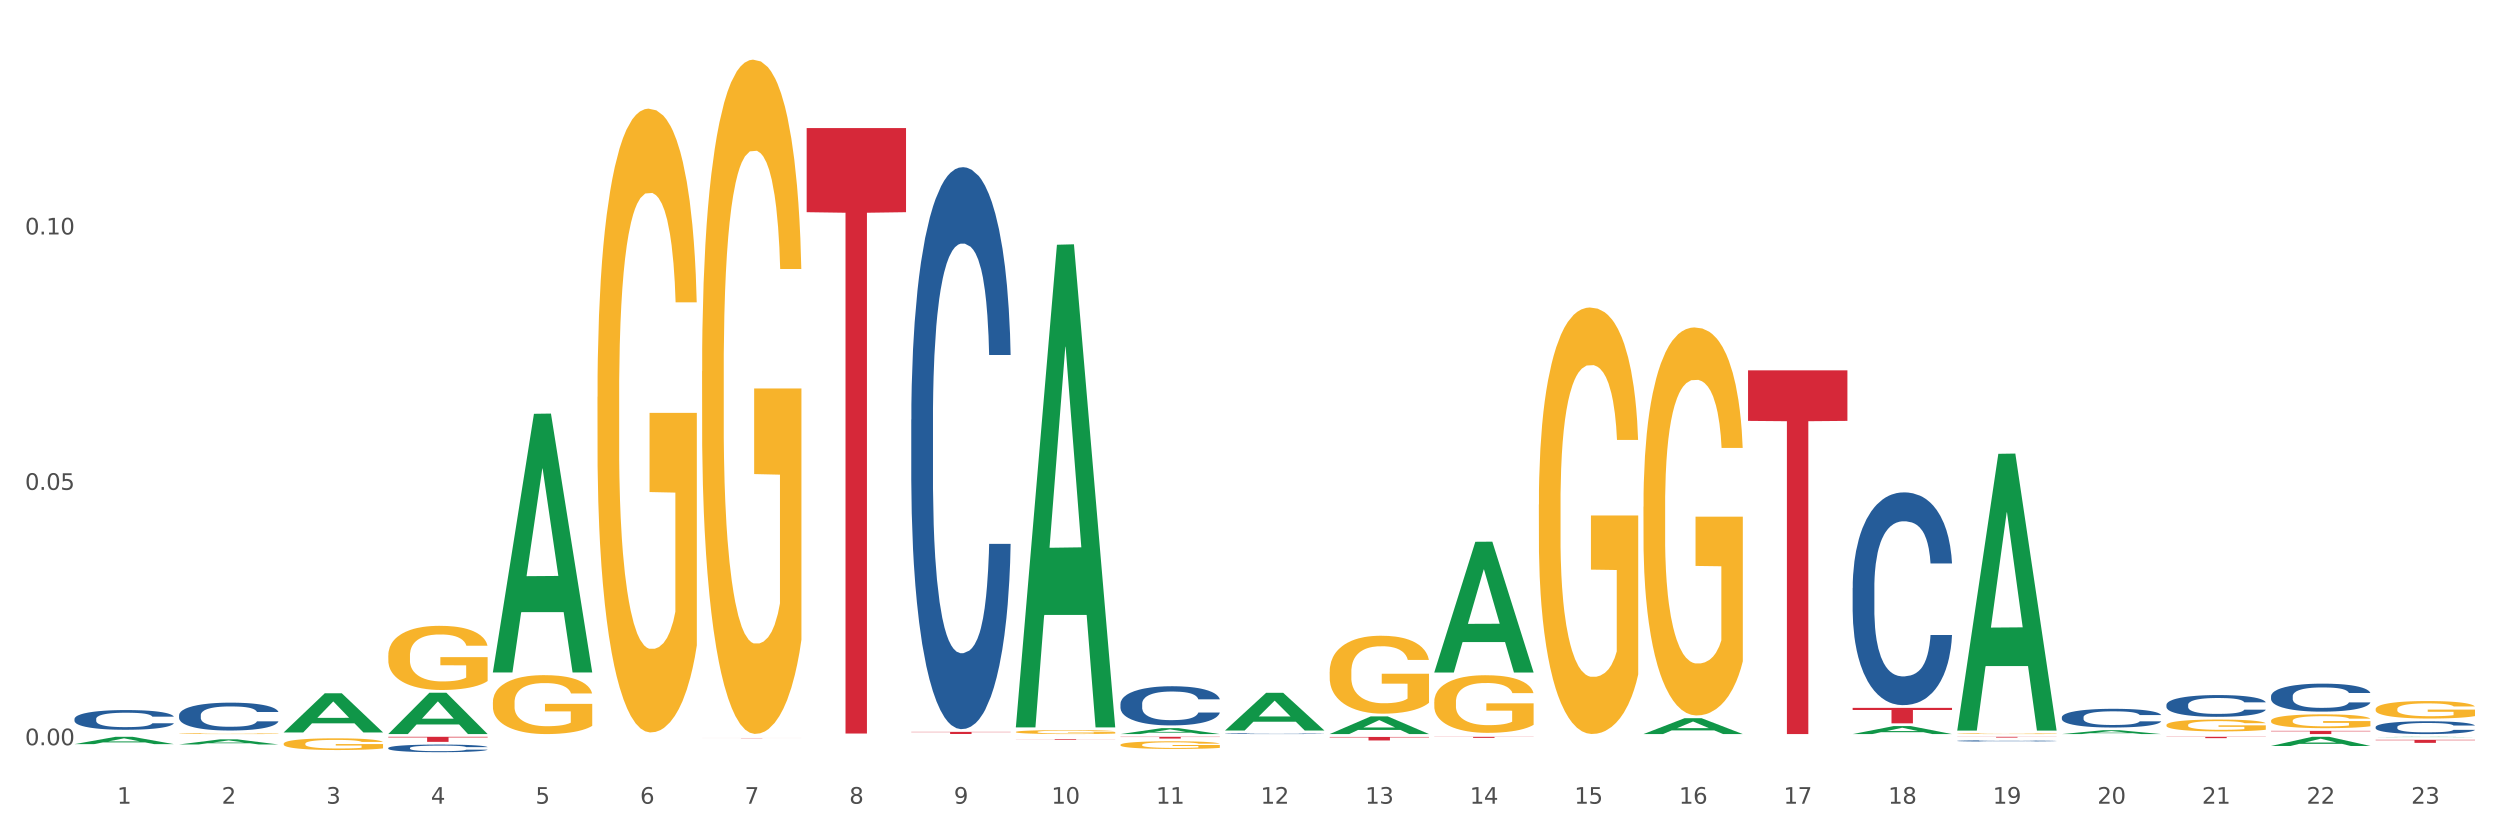 <?xml version="1.0" encoding="utf-8" standalone="no"?>
<!DOCTYPE svg PUBLIC "-//W3C//DTD SVG 1.1//EN"
  "http://www.w3.org/Graphics/SVG/1.1/DTD/svg11.dtd">
<svg xmlns:xlink="http://www.w3.org/1999/xlink" width="1080pt" height="360pt" viewBox="0 0 1080 360" xmlns="http://www.w3.org/2000/svg" version="1.1">
 <rect x="0" y="0" width="1080" height="360" fill="#333333" stroke="none"/>
 <defs>
  <style type="text/css">*{stroke-linejoin: round; stroke-linecap: butt}</style>
 </defs>
 <g id="figure_1">
  <g id="patch_1">
   <path d="M 0 360 
L 1080 360 
L 1080 0 
L 0 0 
z
" style="fill: #ffffff; stroke: #ffffff; stroke-linejoin: miter"/>
  </g>
  <g id="axes_1">
   <g id="matplotlib.axis_1">
    <g id="xtick_1">
     <g id="text_1">
      <!-- 1 -->
      <g style="fill: #4d4d4d" transform="translate(50.584 347.204) scale(0.096 -0.096)">
       <defs>
        <path id="DejaVuSans-31" d="M 794 531 
L 1825 531 
L 1825 4091 
L 703 3866 
L 703 4441 
L 1819 4666 
L 2450 4666 
L 2450 531 
L 3481 531 
L 3481 0 
L 794 0 
L 794 531 
z
" transform="scale(0.016)"/>
       </defs>
       <use xlink:href="#DejaVuSans-31"/>
      </g>
     </g>
    </g>
    <g id="xtick_2">
     <g id="text_2">
      <!-- 2 -->
      <g style="fill: #4d4d4d" transform="translate(95.771 347.204) scale(0.096 -0.096)">
       <defs>
        <path id="DejaVuSans-32" d="M 1228 531 
L 3431 531 
L 3431 0 
L 469 0 
L 469 531 
Q 828 903 1448 1529 
Q 2069 2156 2228 2338 
Q 2531 2678 2651 2914 
Q 2772 3150 2772 3378 
Q 2772 3750 2511 3984 
Q 2250 4219 1831 4219 
Q 1534 4219 1204 4116 
Q 875 4013 500 3803 
L 500 4441 
Q 881 4594 1212 4672 
Q 1544 4750 1819 4750 
Q 2544 4750 2975 4387 
Q 3406 4025 3406 3419 
Q 3406 3131 3298 2873 
Q 3191 2616 2906 2266 
Q 2828 2175 2409 1742 
Q 1991 1309 1228 531 
z
" transform="scale(0.016)"/>
       </defs>
       <use xlink:href="#DejaVuSans-32"/>
      </g>
     </g>
    </g>
    <g id="xtick_3">
     <g id="text_3">
      <!-- 3 -->
      <g style="fill: #4d4d4d" transform="translate(140.957 347.204) scale(0.096 -0.096)">
       <defs>
        <path id="DejaVuSans-33" d="M 2597 2516 
Q 3050 2419 3304 2112 
Q 3559 1806 3559 1356 
Q 3559 666 3084 287 
Q 2609 -91 1734 -91 
Q 1441 -91 1130 -33 
Q 819 25 488 141 
L 488 750 
Q 750 597 1062 519 
Q 1375 441 1716 441 
Q 2309 441 2620 675 
Q 2931 909 2931 1356 
Q 2931 1769 2642 2001 
Q 2353 2234 1838 2234 
L 1294 2234 
L 1294 2753 
L 1863 2753 
Q 2328 2753 2575 2939 
Q 2822 3125 2822 3475 
Q 2822 3834 2567 4026 
Q 2313 4219 1838 4219 
Q 1578 4219 1281 4162 
Q 984 4106 628 3988 
L 628 4550 
Q 988 4650 1302 4700 
Q 1616 4750 1894 4750 
Q 2613 4750 3031 4423 
Q 3450 4097 3450 3541 
Q 3450 3153 3228 2886 
Q 3006 2619 2597 2516 
z
" transform="scale(0.016)"/>
       </defs>
       <use xlink:href="#DejaVuSans-33"/>
      </g>
     </g>
    </g>
    <g id="xtick_4">
     <g id="text_4">
      <!-- 4 -->
      <g style="fill: #4d4d4d" transform="translate(186.143 347.204) scale(0.096 -0.096)">
       <defs>
        <path id="DejaVuSans-34" d="M 2419 4116 
L 825 1625 
L 2419 1625 
L 2419 4116 
z
M 2253 4666 
L 3047 4666 
L 3047 1625 
L 3713 1625 
L 3713 1100 
L 3047 1100 
L 3047 0 
L 2419 0 
L 2419 1100 
L 313 1100 
L 313 1709 
L 2253 4666 
z
" transform="scale(0.016)"/>
       </defs>
       <use xlink:href="#DejaVuSans-34"/>
      </g>
     </g>
    </g>
    <g id="xtick_5">
     <g id="text_5">
      <!-- 5 -->
      <g style="fill: #4d4d4d" transform="translate(231.33 347.204) scale(0.096 -0.096)">
       <defs>
        <path id="DejaVuSans-35" d="M 691 4666 
L 3169 4666 
L 3169 4134 
L 1269 4134 
L 1269 2991 
Q 1406 3038 1543 3061 
Q 1681 3084 1819 3084 
Q 2600 3084 3056 2656 
Q 3513 2228 3513 1497 
Q 3513 744 3044 326 
Q 2575 -91 1722 -91 
Q 1428 -91 1123 -41 
Q 819 9 494 109 
L 494 744 
Q 775 591 1075 516 
Q 1375 441 1709 441 
Q 2250 441 2565 725 
Q 2881 1009 2881 1497 
Q 2881 1984 2565 2268 
Q 2250 2553 1709 2553 
Q 1456 2553 1204 2497 
Q 953 2441 691 2322 
L 691 4666 
z
" transform="scale(0.016)"/>
       </defs>
       <use xlink:href="#DejaVuSans-35"/>
      </g>
     </g>
    </g>
    <g id="xtick_6">
     <g id="text_6">
      <!-- 6 -->
      <g style="fill: #4d4d4d" transform="translate(276.516 347.204) scale(0.096 -0.096)">
       <defs>
        <path id="DejaVuSans-36" d="M 2113 2584 
Q 1688 2584 1439 2293 
Q 1191 2003 1191 1497 
Q 1191 994 1439 701 
Q 1688 409 2113 409 
Q 2538 409 2786 701 
Q 3034 994 3034 1497 
Q 3034 2003 2786 2293 
Q 2538 2584 2113 2584 
z
M 3366 4563 
L 3366 3988 
Q 3128 4100 2886 4159 
Q 2644 4219 2406 4219 
Q 1781 4219 1451 3797 
Q 1122 3375 1075 2522 
Q 1259 2794 1537 2939 
Q 1816 3084 2150 3084 
Q 2853 3084 3261 2657 
Q 3669 2231 3669 1497 
Q 3669 778 3244 343 
Q 2819 -91 2113 -91 
Q 1303 -91 875 529 
Q 447 1150 447 2328 
Q 447 3434 972 4092 
Q 1497 4750 2381 4750 
Q 2619 4750 2861 4703 
Q 3103 4656 3366 4563 
z
" transform="scale(0.016)"/>
       </defs>
       <use xlink:href="#DejaVuSans-36"/>
      </g>
     </g>
    </g>
    <g id="xtick_7">
     <g id="text_7">
      <!-- 7 -->
      <g style="fill: #4d4d4d" transform="translate(321.702 347.204) scale(0.096 -0.096)">
       <defs>
        <path id="DejaVuSans-37" d="M 525 4666 
L 3525 4666 
L 3525 4397 
L 1831 0 
L 1172 0 
L 2766 4134 
L 525 4134 
L 525 4666 
z
" transform="scale(0.016)"/>
       </defs>
       <use xlink:href="#DejaVuSans-37"/>
      </g>
     </g>
    </g>
    <g id="xtick_8">
     <g id="text_8">
      <!-- 8 -->
      <g style="fill: #4d4d4d" transform="translate(366.888 347.204) scale(0.096 -0.096)">
       <defs>
        <path id="DejaVuSans-38" d="M 2034 2216 
Q 1584 2216 1326 1975 
Q 1069 1734 1069 1313 
Q 1069 891 1326 650 
Q 1584 409 2034 409 
Q 2484 409 2743 651 
Q 3003 894 3003 1313 
Q 3003 1734 2745 1975 
Q 2488 2216 2034 2216 
z
M 1403 2484 
Q 997 2584 770 2862 
Q 544 3141 544 3541 
Q 544 4100 942 4425 
Q 1341 4750 2034 4750 
Q 2731 4750 3128 4425 
Q 3525 4100 3525 3541 
Q 3525 3141 3298 2862 
Q 3072 2584 2669 2484 
Q 3125 2378 3379 2068 
Q 3634 1759 3634 1313 
Q 3634 634 3220 271 
Q 2806 -91 2034 -91 
Q 1263 -91 848 271 
Q 434 634 434 1313 
Q 434 1759 690 2068 
Q 947 2378 1403 2484 
z
M 1172 3481 
Q 1172 3119 1398 2916 
Q 1625 2713 2034 2713 
Q 2441 2713 2670 2916 
Q 2900 3119 2900 3481 
Q 2900 3844 2670 4047 
Q 2441 4250 2034 4250 
Q 1625 4250 1398 4047 
Q 1172 3844 1172 3481 
z
" transform="scale(0.016)"/>
       </defs>
       <use xlink:href="#DejaVuSans-38"/>
      </g>
     </g>
    </g>
    <g id="xtick_9">
     <g id="text_9">
      <!-- 9 -->
      <g style="fill: #4d4d4d" transform="translate(412.075 347.204) scale(0.096 -0.096)">
       <defs>
        <path id="DejaVuSans-39" d="M 703 97 
L 703 672 
Q 941 559 1184 500 
Q 1428 441 1663 441 
Q 2288 441 2617 861 
Q 2947 1281 2994 2138 
Q 2813 1869 2534 1725 
Q 2256 1581 1919 1581 
Q 1219 1581 811 2004 
Q 403 2428 403 3163 
Q 403 3881 828 4315 
Q 1253 4750 1959 4750 
Q 2769 4750 3195 4129 
Q 3622 3509 3622 2328 
Q 3622 1225 3098 567 
Q 2575 -91 1691 -91 
Q 1453 -91 1209 -44 
Q 966 3 703 97 
z
M 1959 2075 
Q 2384 2075 2632 2365 
Q 2881 2656 2881 3163 
Q 2881 3666 2632 3958 
Q 2384 4250 1959 4250 
Q 1534 4250 1286 3958 
Q 1038 3666 1038 3163 
Q 1038 2656 1286 2365 
Q 1534 2075 1959 2075 
z
" transform="scale(0.016)"/>
       </defs>
       <use xlink:href="#DejaVuSans-39"/>
      </g>
     </g>
    </g>
    <g id="xtick_10">
     <g id="text_10">
      <!-- 10 -->
      <g style="fill: #4d4d4d" transform="translate(454.207 347.204) scale(0.096 -0.096)">
       <defs>
        <path id="DejaVuSans-30" d="M 2034 4250 
Q 1547 4250 1301 3770 
Q 1056 3291 1056 2328 
Q 1056 1369 1301 889 
Q 1547 409 2034 409 
Q 2525 409 2770 889 
Q 3016 1369 3016 2328 
Q 3016 3291 2770 3770 
Q 2525 4250 2034 4250 
z
M 2034 4750 
Q 2819 4750 3233 4129 
Q 3647 3509 3647 2328 
Q 3647 1150 3233 529 
Q 2819 -91 2034 -91 
Q 1250 -91 836 529 
Q 422 1150 422 2328 
Q 422 3509 836 4129 
Q 1250 4750 2034 4750 
z
" transform="scale(0.016)"/>
       </defs>
       <use xlink:href="#DejaVuSans-31"/>
       <use xlink:href="#DejaVuSans-30" transform="translate(63.623 0)"/>
      </g>
     </g>
    </g>
    <g id="xtick_11">
     <g id="text_11">
      <!-- 11 -->
      <g style="fill: #4d4d4d" transform="translate(499.393 347.204) scale(0.096 -0.096)">
       <use xlink:href="#DejaVuSans-31"/>
       <use xlink:href="#DejaVuSans-31" transform="translate(63.623 0)"/>
      </g>
     </g>
    </g>
    <g id="xtick_12">
     <g id="text_12">
      <!-- 12 -->
      <g style="fill: #4d4d4d" transform="translate(544.58 347.204) scale(0.096 -0.096)">
       <use xlink:href="#DejaVuSans-31"/>
       <use xlink:href="#DejaVuSans-32" transform="translate(63.623 0)"/>
      </g>
     </g>
    </g>
    <g id="xtick_13">
     <g id="text_13">
      <!-- 13 -->
      <g style="fill: #4d4d4d" transform="translate(589.766 347.204) scale(0.096 -0.096)">
       <use xlink:href="#DejaVuSans-31"/>
       <use xlink:href="#DejaVuSans-33" transform="translate(63.623 0)"/>
      </g>
     </g>
    </g>
    <g id="xtick_14">
     <g id="text_14">
      <!-- 14 -->
      <g style="fill: #4d4d4d" transform="translate(634.952 347.204) scale(0.096 -0.096)">
       <use xlink:href="#DejaVuSans-31"/>
       <use xlink:href="#DejaVuSans-34" transform="translate(63.623 0)"/>
      </g>
     </g>
    </g>
    <g id="xtick_15">
     <g id="text_15">
      <!-- 15 -->
      <g style="fill: #4d4d4d" transform="translate(680.138 347.204) scale(0.096 -0.096)">
       <use xlink:href="#DejaVuSans-31"/>
       <use xlink:href="#DejaVuSans-35" transform="translate(63.623 0)"/>
      </g>
     </g>
    </g>
    <g id="xtick_16">
     <g id="text_16">
      <!-- 16 -->
      <g style="fill: #4d4d4d" transform="translate(725.325 347.204) scale(0.096 -0.096)">
       <use xlink:href="#DejaVuSans-31"/>
       <use xlink:href="#DejaVuSans-36" transform="translate(63.623 0)"/>
      </g>
     </g>
    </g>
    <g id="xtick_17">
     <g id="text_17">
      <!-- 17 -->
      <g style="fill: #4d4d4d" transform="translate(770.511 347.204) scale(0.096 -0.096)">
       <use xlink:href="#DejaVuSans-31"/>
       <use xlink:href="#DejaVuSans-37" transform="translate(63.623 0)"/>
      </g>
     </g>
    </g>
    <g id="xtick_18">
     <g id="text_18">
      <!-- 18 -->
      <g style="fill: #4d4d4d" transform="translate(815.697 347.204) scale(0.096 -0.096)">
       <use xlink:href="#DejaVuSans-31"/>
       <use xlink:href="#DejaVuSans-38" transform="translate(63.623 0)"/>
      </g>
     </g>
    </g>
    <g id="xtick_19">
     <g id="text_19">
      <!-- 19 -->
      <g style="fill: #4d4d4d" transform="translate(860.883 347.204) scale(0.096 -0.096)">
       <use xlink:href="#DejaVuSans-31"/>
       <use xlink:href="#DejaVuSans-39" transform="translate(63.623 0)"/>
      </g>
     </g>
    </g>
    <g id="xtick_20">
     <g id="text_20">
      <!-- 20 -->
      <g style="fill: #4d4d4d" transform="translate(906.07 347.204) scale(0.096 -0.096)">
       <use xlink:href="#DejaVuSans-32"/>
       <use xlink:href="#DejaVuSans-30" transform="translate(63.623 0)"/>
      </g>
     </g>
    </g>
    <g id="xtick_21">
     <g id="text_21">
      <!-- 21 -->
      <g style="fill: #4d4d4d" transform="translate(951.256 347.204) scale(0.096 -0.096)">
       <use xlink:href="#DejaVuSans-32"/>
       <use xlink:href="#DejaVuSans-31" transform="translate(63.623 0)"/>
      </g>
     </g>
    </g>
    <g id="xtick_22">
     <g id="text_22">
      <!-- 22 -->
      <g style="fill: #4d4d4d" transform="translate(996.442 347.204) scale(0.096 -0.096)">
       <use xlink:href="#DejaVuSans-32"/>
       <use xlink:href="#DejaVuSans-32" transform="translate(63.623 0)"/>
      </g>
     </g>
    </g>
    <g id="xtick_23">
     <g id="text_23">
      <!-- 23 -->
      <g style="fill: #4d4d4d" transform="translate(1041.629 347.204) scale(0.096 -0.096)">
       <use xlink:href="#DejaVuSans-32"/>
       <use xlink:href="#DejaVuSans-33" transform="translate(63.623 0)"/>
      </g>
     </g>
    </g>
    <g id="xtick_24"/>
    <g id="xtick_25"/>
    <g id="xtick_26"/>
    <g id="xtick_27"/>
    <g id="xtick_28"/>
    <g id="xtick_29"/>
    <g id="xtick_30"/>
    <g id="xtick_31"/>
    <g id="xtick_32"/>
    <g id="xtick_33"/>
    <g id="xtick_34"/>
    <g id="xtick_35"/>
    <g id="xtick_36"/>
    <g id="xtick_37"/>
    <g id="xtick_38"/>
    <g id="xtick_39"/>
    <g id="xtick_40"/>
    <g id="xtick_41"/>
    <g id="xtick_42"/>
    <g id="xtick_43"/>
    <g id="xtick_44"/>
    <g id="xtick_45"/>
   </g>
   <g id="matplotlib.axis_2">
    <g id="ytick_1">
     <g id="text_24">
      <!-- 0.00 -->
      <g style="fill: #4d4d4d" transform="translate(10.8 321.939) scale(0.096 -0.096)">
       <defs>
        <path id="DejaVuSans-2e" d="M 684 794 
L 1344 794 
L 1344 0 
L 684 0 
L 684 794 
z
" transform="scale(0.016)"/>
       </defs>
       <use xlink:href="#DejaVuSans-30"/>
       <use xlink:href="#DejaVuSans-2e" transform="translate(63.623 0)"/>
       <use xlink:href="#DejaVuSans-30" transform="translate(95.41 0)"/>
       <use xlink:href="#DejaVuSans-30" transform="translate(159.033 0)"/>
      </g>
     </g>
    </g>
    <g id="ytick_2">
     <g id="text_25">
      <!-- 0.05 -->
      <g style="fill: #4d4d4d" transform="translate(10.8 211.614) scale(0.096 -0.096)">
       <use xlink:href="#DejaVuSans-30"/>
       <use xlink:href="#DejaVuSans-2e" transform="translate(63.623 0)"/>
       <use xlink:href="#DejaVuSans-30" transform="translate(95.41 0)"/>
       <use xlink:href="#DejaVuSans-35" transform="translate(159.033 0)"/>
      </g>
     </g>
    </g>
    <g id="ytick_3">
     <g id="text_26">
      <!-- 0.10 -->
      <g style="fill: #4d4d4d" transform="translate(10.8 101.289) scale(0.096 -0.096)">
       <use xlink:href="#DejaVuSans-30"/>
       <use xlink:href="#DejaVuSans-2e" transform="translate(63.623 0)"/>
       <use xlink:href="#DejaVuSans-31" transform="translate(95.41 0)"/>
       <use xlink:href="#DejaVuSans-30" transform="translate(159.033 0)"/>
      </g>
     </g>
    </g>
    <g id="ytick_4"/>
    <g id="ytick_5"/>
    <g id="ytick_6"/>
   </g>
   <g id="PolyCollection_1">
    <path d="M 619.597 318.292 
L 662.524 318.292 
L 662.524 318.356 
L 645.638 318.357 
L 645.638 318.754 
L 636.381 318.754 
L 636.381 318.357 
L 619.597 318.356 
L 619.597 318.293 
L 619.597 318.292 
z
" clip-path="url(#p986bb16259)" style="fill: #d62839"/>
    <path d="M 574.41 318.358 
L 617.337 318.358 
L 617.337 318.569 
L 600.451 318.57 
L 600.451 319.878 
L 591.195 319.878 
L 591.195 318.57 
L 574.41 318.569 
L 574.41 318.359 
L 574.41 318.358 
z
" clip-path="url(#p986bb16259)" style="fill: #d62839"/>
    <path d="M 484.038 318.292 
L 526.965 318.292 
L 526.965 318.399 
L 510.079 318.4 
L 510.079 319.061 
L 500.822 319.061 
L 500.822 318.4 
L 484.038 318.399 
L 484.038 318.293 
L 484.038 318.292 
z
" clip-path="url(#p986bb16259)" style="fill: #d62839"/>
    <path d="M 438.851 319.314 
L 481.778 319.314 
L 481.778 319.355 
L 464.892 319.355 
L 464.892 319.613 
L 455.636 319.613 
L 455.636 319.355 
L 438.851 319.355 
L 438.851 319.314 
L 438.851 319.314 
z
" clip-path="url(#p986bb16259)" style="fill: #d62839"/>
    <path d="M 393.665 316.17 
L 436.592 316.17 
L 436.592 316.298 
L 419.706 316.299 
L 419.706 317.09 
L 410.449 317.09 
L 410.449 316.299 
L 393.665 316.298 
L 393.665 316.171 
L 393.665 316.17 
z
" clip-path="url(#p986bb16259)" style="fill: #d62839"/>
    <path d="M 348.479 55.312 
L 391.406 55.312 
L 391.406 91.664 
L 374.52 91.909 
L 374.52 316.897 
L 365.263 316.897 
L 365.263 91.909 
L 348.479 91.664 
L 348.479 55.558 
L 348.479 55.312 
z
" clip-path="url(#p986bb16259)" style="fill: #d62839"/>
    <path d="M 303.293 318.809 
L 346.22 318.809 
L 346.22 318.822 
L 329.334 318.822 
L 329.334 318.902 
L 320.077 318.902 
L 320.077 318.822 
L 303.293 318.822 
L 303.293 318.809 
L 303.293 318.809 
z
" clip-path="url(#p986bb16259)" style="fill: #d62839"/>
    <path d="M 167.734 318.292 
L 210.661 318.292 
L 210.661 318.596 
L 193.775 318.598 
L 193.775 320.476 
L 184.518 320.476 
L 184.518 318.598 
L 167.734 318.596 
L 167.734 318.294 
L 167.734 318.292 
z
" clip-path="url(#p986bb16259)" style="fill: #d62839"/>
    <path d="M 755.155 159.983 
L 798.082 159.983 
L 798.082 181.82 
L 781.196 181.967 
L 781.196 317.122 
L 771.94 317.122 
L 771.94 181.967 
L 755.155 181.82 
L 755.155 160.13 
L 755.155 159.983 
z
" clip-path="url(#p986bb16259)" style="fill: #d62839"/>
    <path d="M 800.342 305.792 
L 843.269 305.792 
L 843.269 306.722 
L 826.383 306.729 
L 826.383 312.485 
L 817.126 312.485 
L 817.126 306.729 
L 800.342 306.722 
L 800.342 305.798 
L 800.342 305.792 
z
" clip-path="url(#p986bb16259)" style="fill: #d62839"/>
    <path d="M 1026.273 319.606 
L 1069.2 319.606 
L 1069.2 319.787 
L 1052.314 319.788 
L 1052.314 320.91 
L 1043.057 320.91 
L 1043.057 319.788 
L 1026.273 319.787 
L 1026.273 319.607 
L 1026.273 319.606 
z
" clip-path="url(#p986bb16259)" style="fill: #d62839"/>
    <path d="M 981.087 315.746 
L 1024.014 315.746 
L 1024.014 315.937 
L 1007.128 315.938 
L 1007.128 317.122 
L 997.871 317.122 
L 997.871 315.938 
L 981.087 315.937 
L 981.087 315.747 
L 981.087 315.746 
z
" clip-path="url(#p986bb16259)" style="fill: #d62839"/>
    <path d="M 845.528 318.292 
L 888.455 318.292 
L 888.455 318.34 
L 871.569 318.34 
L 871.569 318.635 
L 862.312 318.635 
L 862.312 318.34 
L 845.528 318.34 
L 845.528 318.292 
L 845.528 318.292 
z
" clip-path="url(#p986bb16259)" style="fill: #d62839"/>
    <path d="M 935.9 318.292 
L 978.827 318.292 
L 978.827 318.374 
L 961.941 318.374 
L 961.941 318.881 
L 952.685 318.881 
L 952.685 318.374 
L 935.9 318.374 
L 935.9 318.293 
L 935.9 318.292 
z
" clip-path="url(#p986bb16259)" style="fill: #d62839"/>
    <path d="M 122.548 321.294 
L 122.598 321.289 
L 122.598 321.123 
L 122.7 320.98 
L 123.206 320.633 
L 123.967 320.346 
L 124.524 320.193 
L 125.082 320.068 
L 125.74 319.944 
L 126.551 319.814 
L 128.021 319.624 
L 128.933 319.527 
L 130.048 319.426 
L 132.076 319.278 
L 133.545 319.194 
L 135.066 319.125 
L 137.549 319.042 
L 139.171 319.005 
L 140.894 318.977 
L 142.972 318.958 
L 144.543 318.954 
L 147.99 318.968 
L 150.929 319.009 
L 152.348 319.042 
L 154.173 319.097 
L 155.136 319.134 
L 156.707 319.208 
L 158.328 319.305 
L 159.443 319.389 
L 161.116 319.546 
L 162.383 319.703 
L 163.549 319.897 
L 164.157 320.031 
L 164.613 320.156 
L 165.018 320.3 
L 165.424 320.526 
L 156.301 320.526 
L 155.946 320.364 
L 155.389 320.212 
L 154.578 320.064 
L 153.869 319.971 
L 152.652 319.856 
L 151.537 319.782 
L 150.372 319.726 
L 148.952 319.68 
L 147.837 319.657 
L 146.266 319.638 
L 143.175 319.643 
L 141.097 319.68 
L 139.678 319.726 
L 138.766 319.768 
L 137.955 319.814 
L 137.042 319.879 
L 135.978 319.976 
L 135.218 320.064 
L 134.458 320.175 
L 133.849 320.286 
L 133.292 320.415 
L 132.836 320.554 
L 132.481 320.697 
L 132.177 320.873 
L 131.924 321.164 
L 131.924 321.798 
L 132.025 321.941 
L 132.278 322.131 
L 132.582 322.274 
L 133.089 322.446 
L 133.545 322.561 
L 134.407 322.728 
L 135.37 322.866 
L 136.13 322.954 
L 136.89 323.028 
L 138.208 323.13 
L 139.678 323.213 
L 140.945 323.264 
L 142.668 323.31 
L 143.834 323.329 
L 144.847 323.338 
L 147.331 323.338 
L 149.104 323.324 
L 151.081 323.292 
L 152.601 323.25 
L 153.869 323.199 
L 155.288 323.116 
L 156.2 323.038 
L 156.2 322.071 
L 145.05 322.066 
L 145.05 321.423 
L 165.475 321.423 
L 165.475 323.31 
L 164.613 323.408 
L 163.65 323.495 
L 162.636 323.574 
L 161.116 323.671 
L 159.291 323.764 
L 157.67 323.828 
L 155.946 323.884 
L 153.919 323.935 
L 151.284 323.981 
L 149.662 324 
L 147.635 324.013 
L 145.253 324.018 
L 143.175 324.009 
L 141.148 323.986 
L 139.019 323.944 
L 136.941 323.884 
L 135.37 323.824 
L 133.799 323.75 
L 132.126 323.653 
L 130.809 323.56 
L 129.795 323.477 
L 128.68 323.371 
L 127.464 323.232 
L 126.551 323.107 
L 125.74 322.977 
L 124.879 322.811 
L 124.271 322.668 
L 123.663 322.487 
L 123.308 322.353 
L 122.902 322.145 
L 122.598 321.854 
L 122.548 321.294 
z
" clip-path="url(#p986bb16259)" style="fill: #f7b32b"/>
    <path d="M 77.361 316.926 
L 77.412 316.926 
L 77.412 316.914 
L 77.513 316.903 
L 78.02 316.878 
L 78.78 316.858 
L 79.338 316.847 
L 79.895 316.838 
L 80.554 316.829 
L 81.365 316.819 
L 82.835 316.806 
L 83.747 316.799 
L 84.862 316.791 
L 86.889 316.781 
L 88.359 316.775 
L 89.88 316.77 
L 92.363 316.764 
L 93.985 316.761 
L 95.708 316.759 
L 97.786 316.758 
L 99.357 316.757 
L 102.803 316.758 
L 105.743 316.761 
L 107.162 316.764 
L 108.986 316.768 
L 109.949 316.77 
L 111.52 316.776 
L 113.142 316.783 
L 114.257 316.789 
L 115.93 316.8 
L 117.197 316.811 
L 118.362 316.825 
L 118.971 316.835 
L 119.427 316.844 
L 119.832 316.854 
L 120.238 316.871 
L 111.115 316.871 
L 110.76 316.859 
L 110.203 316.848 
L 109.392 316.837 
L 108.682 316.831 
L 107.466 316.822 
L 106.351 316.817 
L 105.185 316.813 
L 103.766 316.81 
L 102.651 316.808 
L 101.08 316.807 
L 97.989 316.807 
L 95.911 316.81 
L 94.492 316.813 
L 93.579 316.816 
L 92.768 316.819 
L 91.856 316.824 
L 90.792 316.831 
L 90.032 316.837 
L 89.271 316.845 
L 88.663 316.853 
L 88.106 316.863 
L 87.65 316.873 
L 87.295 316.883 
L 86.991 316.896 
L 86.737 316.917 
L 86.737 316.962 
L 86.839 316.973 
L 87.092 316.986 
L 87.396 316.996 
L 87.903 317.009 
L 88.359 317.017 
L 89.221 317.029 
L 90.184 317.039 
L 90.944 317.045 
L 91.704 317.051 
L 93.022 317.058 
L 94.492 317.064 
L 95.759 317.068 
L 97.482 317.071 
L 98.647 317.072 
L 99.661 317.073 
L 102.144 317.073 
L 103.918 317.072 
L 105.895 317.07 
L 107.415 317.067 
L 108.682 317.063 
L 110.101 317.057 
L 111.014 317.051 
L 111.014 316.982 
L 99.864 316.981 
L 99.864 316.935 
L 120.288 316.935 
L 120.288 317.071 
L 119.427 317.078 
L 118.464 317.084 
L 117.45 317.09 
L 115.93 317.097 
L 114.105 317.104 
L 112.483 317.108 
L 110.76 317.112 
L 108.733 317.116 
L 106.098 317.119 
L 104.476 317.121 
L 102.448 317.122 
L 100.066 317.122 
L 97.989 317.121 
L 95.961 317.12 
L 93.833 317.117 
L 91.755 317.112 
L 90.184 317.108 
L 88.612 317.103 
L 86.94 317.096 
L 85.622 317.089 
L 84.609 317.083 
L 83.494 317.075 
L 82.277 317.065 
L 81.365 317.056 
L 80.554 317.047 
L 79.693 317.035 
L 79.084 317.025 
L 78.476 317.012 
L 78.121 317.002 
L 77.716 316.987 
L 77.412 316.966 
L 77.361 316.926 
z
" clip-path="url(#p986bb16259)" style="fill: #f7b32b"/>
    <path d="M 438.851 316.202 
L 438.902 316.2 
L 438.902 316.144 
L 439.004 316.095 
L 439.51 315.978 
L 440.271 315.881 
L 440.828 315.83 
L 441.386 315.788 
L 442.044 315.746 
L 442.855 315.702 
L 444.325 315.638 
L 445.237 315.605 
L 446.352 315.571 
L 448.38 315.521 
L 449.849 315.492 
L 451.37 315.469 
L 453.853 315.441 
L 455.475 315.428 
L 457.198 315.419 
L 459.276 315.413 
L 460.847 315.411 
L 464.293 315.416 
L 467.233 315.43 
L 468.652 315.441 
L 470.477 315.46 
L 471.439 315.472 
L 473.011 315.497 
L 474.632 315.53 
L 475.747 315.558 
L 477.42 315.611 
L 478.687 315.664 
L 479.853 315.73 
L 480.461 315.775 
L 480.917 315.817 
L 481.322 315.866 
L 481.728 315.942 
L 472.605 315.942 
L 472.25 315.888 
L 471.693 315.836 
L 470.882 315.786 
L 470.172 315.755 
L 468.956 315.716 
L 467.841 315.691 
L 466.675 315.672 
L 465.256 315.656 
L 464.141 315.649 
L 462.57 315.642 
L 459.479 315.644 
L 457.401 315.656 
L 455.982 315.672 
L 455.069 315.686 
L 454.259 315.702 
L 453.346 315.724 
L 452.282 315.756 
L 451.522 315.786 
L 450.762 315.824 
L 450.153 315.861 
L 449.596 315.905 
L 449.14 315.952 
L 448.785 316 
L 448.481 316.06 
L 448.227 316.158 
L 448.227 316.372 
L 448.329 316.42 
L 448.582 316.485 
L 448.886 316.533 
L 449.393 316.591 
L 449.849 316.63 
L 450.711 316.686 
L 451.674 316.733 
L 452.434 316.763 
L 453.194 316.788 
L 454.512 316.822 
L 455.982 316.85 
L 457.249 316.867 
L 458.972 316.883 
L 460.138 316.889 
L 461.151 316.892 
L 463.635 316.892 
L 465.408 316.888 
L 467.385 316.877 
L 468.905 316.863 
L 470.172 316.845 
L 471.592 316.817 
L 472.504 316.791 
L 472.504 316.464 
L 461.354 316.463 
L 461.354 316.245 
L 481.778 316.245 
L 481.778 316.883 
L 480.917 316.916 
L 479.954 316.945 
L 478.94 316.972 
L 477.42 317.005 
L 475.595 317.036 
L 473.974 317.058 
L 472.25 317.077 
L 470.223 317.094 
L 467.588 317.11 
L 465.966 317.116 
L 463.939 317.12 
L 461.557 317.122 
L 459.479 317.119 
L 457.451 317.111 
L 455.323 317.097 
L 453.245 317.077 
L 451.674 317.056 
L 450.103 317.031 
L 448.43 316.999 
L 447.113 316.967 
L 446.099 316.939 
L 444.984 316.903 
L 443.768 316.856 
L 442.855 316.814 
L 442.044 316.77 
L 441.183 316.714 
L 440.575 316.666 
L 439.966 316.605 
L 439.612 316.56 
L 439.206 316.489 
L 438.902 316.391 
L 438.851 316.202 
z
" clip-path="url(#p986bb16259)" style="fill: #f7b32b"/>
    <path d="M 484.038 321.763 
L 484.088 321.76 
L 484.088 321.651 
L 484.19 321.557 
L 484.697 321.33 
L 485.457 321.142 
L 486.014 321.043 
L 486.572 320.961 
L 487.231 320.879 
L 488.042 320.794 
L 489.511 320.67 
L 490.424 320.607 
L 491.539 320.54 
L 493.566 320.443 
L 495.036 320.389 
L 496.556 320.343 
L 499.039 320.289 
L 500.661 320.264 
L 502.384 320.246 
L 504.462 320.234 
L 506.033 320.231 
L 509.48 320.24 
L 512.419 320.267 
L 513.838 320.289 
L 515.663 320.325 
L 516.626 320.349 
L 518.197 320.398 
L 519.819 320.461 
L 520.934 320.516 
L 522.606 320.619 
L 523.873 320.722 
L 525.039 320.849 
L 525.647 320.937 
L 526.103 321.018 
L 526.509 321.112 
L 526.914 321.261 
L 517.791 321.261 
L 517.437 321.155 
L 516.879 321.055 
L 516.068 320.958 
L 515.359 320.897 
L 514.142 320.822 
L 513.027 320.773 
L 511.862 320.737 
L 510.443 320.706 
L 509.328 320.691 
L 507.757 320.679 
L 504.665 320.682 
L 502.587 320.706 
L 501.168 320.737 
L 500.256 320.764 
L 499.445 320.794 
L 498.533 320.837 
L 497.468 320.9 
L 496.708 320.958 
L 495.948 321.03 
L 495.34 321.103 
L 494.782 321.188 
L 494.326 321.279 
L 493.971 321.373 
L 493.667 321.488 
L 493.414 321.678 
L 493.414 322.093 
L 493.515 322.187 
L 493.769 322.311 
L 494.073 322.405 
L 494.579 322.517 
L 495.036 322.593 
L 495.897 322.702 
L 496.86 322.793 
L 497.62 322.85 
L 498.381 322.899 
L 499.698 322.965 
L 501.168 323.02 
L 502.435 323.053 
L 504.158 323.083 
L 505.324 323.095 
L 506.337 323.101 
L 508.821 323.101 
L 510.595 323.092 
L 512.571 323.071 
L 514.092 323.044 
L 515.359 323.011 
L 516.778 322.956 
L 517.69 322.905 
L 517.69 322.272 
L 506.54 322.269 
L 506.54 321.848 
L 526.965 321.848 
L 526.965 323.083 
L 526.103 323.147 
L 525.14 323.204 
L 524.127 323.256 
L 522.606 323.319 
L 520.782 323.38 
L 519.16 323.422 
L 517.437 323.459 
L 515.409 323.492 
L 512.774 323.522 
L 511.152 323.534 
L 509.125 323.544 
L 506.743 323.547 
L 504.665 323.541 
L 502.638 323.525 
L 500.509 323.498 
L 498.431 323.459 
L 496.86 323.419 
L 495.289 323.371 
L 493.616 323.307 
L 492.299 323.247 
L 491.285 323.192 
L 490.17 323.123 
L 488.954 323.032 
L 488.042 322.95 
L 487.231 322.865 
L 486.369 322.756 
L 485.761 322.662 
L 485.153 322.544 
L 484.798 322.457 
L 484.393 322.32 
L 484.088 322.13 
L 484.038 321.763 
z
" clip-path="url(#p986bb16259)" style="fill: #f7b32b"/>
    <path d="M 619.597 303.203 
L 619.647 303.18 
L 619.647 302.361 
L 619.749 301.656 
L 620.255 299.951 
L 621.016 298.541 
L 621.573 297.791 
L 622.131 297.177 
L 622.789 296.563 
L 623.6 295.927 
L 625.07 294.994 
L 625.982 294.517 
L 627.097 294.017 
L 629.125 293.289 
L 630.594 292.88 
L 632.115 292.539 
L 634.598 292.129 
L 636.22 291.948 
L 637.943 291.811 
L 640.021 291.72 
L 641.592 291.697 
L 645.039 291.766 
L 647.978 291.97 
L 649.397 292.129 
L 651.222 292.402 
L 652.185 292.584 
L 653.756 292.948 
L 655.377 293.426 
L 656.492 293.835 
L 658.165 294.608 
L 659.432 295.381 
L 660.598 296.336 
L 661.206 296.995 
L 661.662 297.609 
L 662.067 298.314 
L 662.473 299.428 
L 653.35 299.428 
L 652.995 298.632 
L 652.438 297.882 
L 651.627 297.154 
L 650.918 296.7 
L 649.701 296.131 
L 648.586 295.767 
L 647.421 295.495 
L 646.001 295.267 
L 644.886 295.154 
L 643.315 295.063 
L 640.224 295.085 
L 638.146 295.267 
L 636.727 295.495 
L 635.815 295.699 
L 635.004 295.927 
L 634.091 296.245 
L 633.027 296.722 
L 632.267 297.154 
L 631.507 297.7 
L 630.898 298.246 
L 630.341 298.883 
L 629.885 299.565 
L 629.53 300.27 
L 629.226 301.134 
L 628.973 302.566 
L 628.973 305.681 
L 629.074 306.386 
L 629.327 307.318 
L 629.631 308.023 
L 630.138 308.864 
L 630.594 309.433 
L 631.456 310.251 
L 632.419 310.933 
L 633.179 311.365 
L 633.939 311.729 
L 635.257 312.229 
L 636.727 312.639 
L 637.994 312.889 
L 639.717 313.116 
L 640.883 313.207 
L 641.896 313.253 
L 644.38 313.253 
L 646.154 313.184 
L 648.13 313.025 
L 649.651 312.821 
L 650.918 312.571 
L 652.337 312.161 
L 653.249 311.775 
L 653.249 307.023 
L 642.099 307 
L 642.099 303.839 
L 662.524 303.839 
L 662.524 313.116 
L 661.662 313.594 
L 660.699 314.026 
L 659.685 314.412 
L 658.165 314.89 
L 656.34 315.344 
L 654.719 315.663 
L 652.995 315.936 
L 650.968 316.186 
L 648.333 316.413 
L 646.711 316.504 
L 644.684 316.572 
L 642.302 316.595 
L 640.224 316.55 
L 638.197 316.436 
L 636.068 316.231 
L 633.99 315.936 
L 632.419 315.64 
L 630.848 315.276 
L 629.175 314.799 
L 627.858 314.344 
L 626.844 313.935 
L 625.729 313.412 
L 624.513 312.73 
L 623.6 312.116 
L 622.789 311.479 
L 621.928 310.661 
L 621.32 309.956 
L 620.712 309.069 
L 620.357 308.41 
L 619.951 307.386 
L 619.647 305.954 
L 619.597 303.203 
z
" clip-path="url(#p986bb16259)" style="fill: #f7b32b"/>
    <path d="M 574.41 290.196 
L 574.461 290.165 
L 574.461 289.058 
L 574.562 288.105 
L 575.069 285.799 
L 575.829 283.892 
L 576.387 282.877 
L 576.944 282.047 
L 577.603 281.217 
L 578.414 280.356 
L 579.884 279.095 
L 580.796 278.449 
L 581.911 277.773 
L 583.938 276.789 
L 585.408 276.235 
L 586.929 275.774 
L 589.412 275.22 
L 591.034 274.974 
L 592.757 274.79 
L 594.835 274.667 
L 596.406 274.636 
L 599.852 274.728 
L 602.792 275.005 
L 604.211 275.22 
L 606.035 275.589 
L 606.998 275.835 
L 608.569 276.327 
L 610.191 276.973 
L 611.306 277.527 
L 612.979 278.572 
L 614.246 279.618 
L 615.411 280.909 
L 616.02 281.801 
L 616.476 282.631 
L 616.881 283.585 
L 617.287 285.091 
L 608.164 285.091 
L 607.809 284.015 
L 607.252 283 
L 606.441 282.016 
L 605.731 281.401 
L 604.515 280.632 
L 603.4 280.14 
L 602.234 279.771 
L 600.815 279.464 
L 599.7 279.31 
L 598.129 279.187 
L 595.038 279.218 
L 592.96 279.464 
L 591.541 279.771 
L 590.628 280.048 
L 589.817 280.356 
L 588.905 280.786 
L 587.841 281.432 
L 587.081 282.016 
L 586.32 282.754 
L 585.712 283.492 
L 585.155 284.353 
L 584.699 285.276 
L 584.344 286.229 
L 584.04 287.398 
L 583.786 289.335 
L 583.786 293.548 
L 583.888 294.501 
L 584.141 295.762 
L 584.445 296.715 
L 584.952 297.853 
L 585.408 298.622 
L 586.27 299.729 
L 587.233 300.651 
L 587.993 301.236 
L 588.753 301.728 
L 590.071 302.404 
L 591.541 302.958 
L 592.808 303.296 
L 594.531 303.604 
L 595.696 303.727 
L 596.71 303.788 
L 599.193 303.788 
L 600.967 303.696 
L 602.944 303.481 
L 604.464 303.204 
L 605.731 302.865 
L 607.15 302.312 
L 608.063 301.789 
L 608.063 295.362 
L 596.913 295.331 
L 596.913 291.057 
L 617.337 291.057 
L 617.337 303.604 
L 616.476 304.249 
L 615.513 304.834 
L 614.499 305.356 
L 612.979 306.002 
L 611.154 306.617 
L 609.532 307.048 
L 607.809 307.417 
L 605.782 307.755 
L 603.147 308.062 
L 601.525 308.185 
L 599.497 308.278 
L 597.115 308.308 
L 595.038 308.247 
L 593.01 308.093 
L 590.882 307.816 
L 588.804 307.417 
L 587.233 307.017 
L 585.662 306.525 
L 583.989 305.879 
L 582.671 305.264 
L 581.658 304.711 
L 580.543 304.003 
L 579.326 303.081 
L 578.414 302.25 
L 577.603 301.389 
L 576.742 300.282 
L 576.133 299.329 
L 575.525 298.13 
L 575.171 297.238 
L 574.765 295.854 
L 574.461 293.917 
L 574.41 290.196 
z
" clip-path="url(#p986bb16259)" style="fill: #f7b32b"/>
    <path d="M 167.734 283.168 
L 167.785 283.143 
L 167.785 282.231 
L 167.886 281.446 
L 168.393 279.547 
L 169.153 277.977 
L 169.71 277.141 
L 170.268 276.457 
L 170.927 275.773 
L 171.738 275.064 
L 173.207 274.026 
L 174.12 273.494 
L 175.235 272.937 
L 177.262 272.127 
L 178.732 271.671 
L 180.252 271.291 
L 182.735 270.835 
L 184.357 270.633 
L 186.08 270.481 
L 188.158 270.38 
L 189.729 270.354 
L 193.176 270.43 
L 196.115 270.658 
L 197.534 270.835 
L 199.359 271.139 
L 200.322 271.342 
L 201.893 271.747 
L 203.515 272.279 
L 204.63 272.735 
L 206.302 273.596 
L 207.569 274.457 
L 208.735 275.52 
L 209.343 276.255 
L 209.799 276.938 
L 210.205 277.723 
L 210.61 278.964 
L 201.487 278.964 
L 201.133 278.078 
L 200.575 277.242 
L 199.764 276.432 
L 199.055 275.925 
L 197.838 275.292 
L 196.723 274.887 
L 195.558 274.583 
L 194.139 274.33 
L 193.024 274.203 
L 191.453 274.102 
L 188.361 274.127 
L 186.283 274.33 
L 184.864 274.583 
L 183.952 274.811 
L 183.141 275.064 
L 182.229 275.419 
L 181.164 275.951 
L 180.404 276.432 
L 179.644 277.04 
L 179.036 277.647 
L 178.478 278.357 
L 178.022 279.116 
L 177.667 279.901 
L 177.363 280.864 
L 177.11 282.459 
L 177.11 285.928 
L 177.211 286.713 
L 177.465 287.752 
L 177.769 288.537 
L 178.276 289.474 
L 178.732 290.107 
L 179.593 291.018 
L 180.556 291.778 
L 181.316 292.259 
L 182.077 292.664 
L 183.394 293.222 
L 184.864 293.677 
L 186.131 293.956 
L 187.854 294.209 
L 189.02 294.311 
L 190.034 294.361 
L 192.517 294.361 
L 194.291 294.285 
L 196.267 294.108 
L 197.788 293.88 
L 199.055 293.601 
L 200.474 293.146 
L 201.386 292.715 
L 201.386 287.422 
L 190.236 287.397 
L 190.236 283.877 
L 210.661 283.877 
L 210.661 294.209 
L 209.799 294.741 
L 208.836 295.222 
L 207.823 295.653 
L 206.302 296.184 
L 204.478 296.691 
L 202.856 297.046 
L 201.133 297.349 
L 199.105 297.628 
L 196.47 297.881 
L 194.848 297.982 
L 192.821 298.058 
L 190.439 298.084 
L 188.361 298.033 
L 186.334 297.907 
L 184.205 297.679 
L 182.127 297.349 
L 180.556 297.02 
L 178.985 296.615 
L 177.313 296.083 
L 175.995 295.577 
L 174.981 295.121 
L 173.866 294.538 
L 172.65 293.779 
L 171.738 293.095 
L 170.927 292.386 
L 170.065 291.474 
L 169.457 290.689 
L 168.849 289.702 
L 168.494 288.967 
L 168.089 287.828 
L 167.785 286.232 
L 167.734 283.168 
z
" clip-path="url(#p986bb16259)" style="fill: #f7b32b"/>
    <path d="M 212.92 303.427 
L 212.971 303.403 
L 212.971 302.566 
L 213.072 301.845 
L 213.579 300.101 
L 214.339 298.66 
L 214.897 297.893 
L 215.454 297.265 
L 216.113 296.637 
L 216.924 295.986 
L 218.394 295.033 
L 219.306 294.544 
L 220.421 294.033 
L 222.448 293.289 
L 223.918 292.87 
L 225.438 292.521 
L 227.922 292.103 
L 229.544 291.917 
L 231.267 291.777 
L 233.345 291.684 
L 234.916 291.661 
L 238.362 291.731 
L 241.302 291.94 
L 242.721 292.103 
L 244.545 292.382 
L 245.508 292.568 
L 247.079 292.94 
L 248.701 293.428 
L 249.816 293.847 
L 251.488 294.637 
L 252.756 295.428 
L 253.921 296.404 
L 254.529 297.079 
L 254.985 297.707 
L 255.391 298.427 
L 255.796 299.567 
L 246.674 299.567 
L 246.319 298.753 
L 245.762 297.986 
L 244.951 297.241 
L 244.241 296.776 
L 243.025 296.195 
L 241.91 295.823 
L 240.744 295.544 
L 239.325 295.312 
L 238.21 295.195 
L 236.639 295.102 
L 233.547 295.126 
L 231.469 295.312 
L 230.05 295.544 
L 229.138 295.753 
L 228.327 295.986 
L 227.415 296.311 
L 226.351 296.8 
L 225.59 297.241 
L 224.83 297.8 
L 224.222 298.358 
L 223.665 299.009 
L 223.208 299.706 
L 222.854 300.427 
L 222.55 301.311 
L 222.296 302.775 
L 222.296 305.961 
L 222.397 306.682 
L 222.651 307.635 
L 222.955 308.356 
L 223.462 309.216 
L 223.918 309.798 
L 224.779 310.635 
L 225.742 311.332 
L 226.503 311.774 
L 227.263 312.146 
L 228.581 312.658 
L 230.05 313.076 
L 231.317 313.332 
L 233.041 313.564 
L 234.206 313.657 
L 235.22 313.704 
L 237.703 313.704 
L 239.477 313.634 
L 241.454 313.471 
L 242.974 313.262 
L 244.241 313.006 
L 245.66 312.588 
L 246.572 312.193 
L 246.572 307.333 
L 235.423 307.31 
L 235.423 304.078 
L 255.847 304.078 
L 255.847 313.564 
L 254.985 314.053 
L 254.023 314.495 
L 253.009 314.89 
L 251.488 315.378 
L 249.664 315.843 
L 248.042 316.169 
L 246.319 316.448 
L 244.292 316.703 
L 241.656 316.936 
L 240.035 317.029 
L 238.007 317.099 
L 235.625 317.122 
L 233.547 317.076 
L 231.52 316.959 
L 229.391 316.75 
L 227.314 316.448 
L 225.742 316.145 
L 224.171 315.773 
L 222.499 315.285 
L 221.181 314.82 
L 220.168 314.402 
L 219.053 313.867 
L 217.836 313.169 
L 216.924 312.541 
L 216.113 311.89 
L 215.251 311.053 
L 214.643 310.332 
L 214.035 309.426 
L 213.68 308.751 
L 213.275 307.705 
L 212.971 306.24 
L 212.92 303.427 
z
" clip-path="url(#p986bb16259)" style="fill: #f7b32b"/>
    <path d="M 258.106 171.46 
L 258.157 171.214 
L 258.157 162.353 
L 258.258 154.723 
L 258.765 136.264 
L 259.525 121.004 
L 260.083 112.882 
L 260.64 106.237 
L 261.299 99.592 
L 262.11 92.7 
L 263.58 82.609 
L 264.492 77.441 
L 265.607 72.026 
L 267.634 64.15 
L 269.104 59.72 
L 270.625 56.028 
L 273.108 51.598 
L 274.73 49.629 
L 276.453 48.152 
L 278.531 47.168 
L 280.102 46.922 
L 283.548 47.66 
L 286.488 49.875 
L 287.907 51.598 
L 289.731 54.551 
L 290.694 56.52 
L 292.265 60.458 
L 293.887 65.627 
L 295.002 70.057 
L 296.675 78.425 
L 297.942 86.793 
L 299.107 97.131 
L 299.716 104.268 
L 300.172 110.913 
L 300.577 118.543 
L 300.983 130.603 
L 291.86 130.603 
L 291.505 121.989 
L 290.948 113.867 
L 290.137 105.991 
L 289.427 101.069 
L 288.211 94.915 
L 287.096 90.978 
L 285.93 88.024 
L 284.511 85.563 
L 283.396 84.332 
L 281.825 83.348 
L 278.734 83.594 
L 276.656 85.563 
L 275.237 88.024 
L 274.324 90.239 
L 273.513 92.7 
L 272.601 96.146 
L 271.537 101.315 
L 270.777 105.991 
L 270.016 111.898 
L 269.408 117.805 
L 268.851 124.696 
L 268.395 132.08 
L 268.04 139.71 
L 267.736 149.062 
L 267.482 164.568 
L 267.482 198.287 
L 267.584 205.917 
L 267.837 216.008 
L 268.141 223.638 
L 268.648 232.744 
L 269.104 238.897 
L 269.966 247.758 
L 270.929 255.141 
L 271.689 259.818 
L 272.449 263.756 
L 273.767 269.17 
L 275.237 273.601 
L 276.504 276.308 
L 278.227 278.769 
L 279.392 279.754 
L 280.406 280.246 
L 282.889 280.246 
L 284.663 279.508 
L 286.64 277.785 
L 288.16 275.57 
L 289.427 272.862 
L 290.846 268.432 
L 291.759 264.248 
L 291.759 212.808 
L 280.609 212.562 
L 280.609 178.351 
L 301.033 178.351 
L 301.033 278.769 
L 300.172 283.938 
L 299.209 288.614 
L 298.195 292.798 
L 296.675 297.967 
L 294.85 302.889 
L 293.228 306.335 
L 291.505 309.288 
L 289.478 311.996 
L 286.843 314.457 
L 285.221 315.442 
L 283.194 316.18 
L 280.812 316.426 
L 278.734 315.934 
L 276.706 314.703 
L 274.578 312.488 
L 272.5 309.288 
L 270.929 306.089 
L 269.358 302.151 
L 267.685 296.982 
L 266.367 292.06 
L 265.354 287.63 
L 264.239 281.969 
L 263.022 274.585 
L 262.11 267.94 
L 261.299 261.048 
L 260.438 252.188 
L 259.83 244.558 
L 259.221 234.959 
L 258.867 227.822 
L 258.461 216.746 
L 258.157 201.241 
L 258.106 171.46 
z
" clip-path="url(#p986bb16259)" style="fill: #f7b32b"/>
    <path d="M 303.293 160.37 
L 303.343 160.104 
L 303.343 150.527 
L 303.445 142.28 
L 303.952 122.328 
L 304.712 105.834 
L 305.269 97.055 
L 305.827 89.872 
L 306.486 82.69 
L 307.296 75.241 
L 308.766 64.334 
L 309.678 58.747 
L 310.793 52.894 
L 312.821 44.381 
L 314.29 39.593 
L 315.811 35.603 
L 318.294 30.814 
L 319.916 28.686 
L 321.639 27.09 
L 323.717 26.026 
L 325.288 25.759 
L 328.735 26.558 
L 331.674 28.952 
L 333.093 30.814 
L 334.918 34.006 
L 335.881 36.135 
L 337.452 40.391 
L 339.074 45.978 
L 340.189 50.766 
L 341.861 59.811 
L 343.128 68.856 
L 344.294 80.029 
L 344.902 87.744 
L 345.358 94.927 
L 345.763 103.174 
L 346.169 116.209 
L 337.046 116.209 
L 336.692 106.898 
L 336.134 98.119 
L 335.323 89.606 
L 334.614 84.286 
L 333.397 77.635 
L 332.282 73.379 
L 331.117 70.186 
L 329.698 67.526 
L 328.583 66.196 
L 327.011 65.132 
L 323.92 65.398 
L 321.842 67.526 
L 320.423 70.186 
L 319.511 72.581 
L 318.7 75.241 
L 317.787 78.965 
L 316.723 84.552 
L 315.963 89.606 
L 315.203 95.991 
L 314.595 102.376 
L 314.037 109.824 
L 313.581 117.805 
L 313.226 126.052 
L 312.922 136.161 
L 312.669 152.921 
L 312.669 189.367 
L 312.77 197.614 
L 313.023 208.521 
L 313.328 216.768 
L 313.834 226.611 
L 314.29 233.262 
L 315.152 242.839 
L 316.115 250.82 
L 316.875 255.874 
L 317.635 260.131 
L 318.953 265.983 
L 320.423 270.772 
L 321.69 273.698 
L 323.413 276.358 
L 324.579 277.422 
L 325.592 277.954 
L 328.076 277.954 
L 329.85 277.156 
L 331.826 275.294 
L 333.347 272.9 
L 334.614 269.974 
L 336.033 265.185 
L 336.945 260.663 
L 336.945 205.063 
L 325.795 204.797 
L 325.795 167.819 
L 346.22 167.819 
L 346.22 276.358 
L 345.358 281.945 
L 344.395 286.999 
L 343.381 291.522 
L 341.861 297.109 
L 340.037 302.429 
L 338.415 306.153 
L 336.692 309.346 
L 334.664 312.272 
L 332.029 314.932 
L 330.407 315.997 
L 328.38 316.795 
L 325.998 317.061 
L 323.92 316.529 
L 321.893 315.198 
L 319.764 312.804 
L 317.686 309.346 
L 316.115 305.887 
L 314.544 301.631 
L 312.871 296.044 
L 311.554 290.724 
L 310.54 285.935 
L 309.425 279.817 
L 308.209 271.836 
L 307.296 264.653 
L 306.486 257.204 
L 305.624 247.627 
L 305.016 239.38 
L 304.408 229.005 
L 304.053 221.29 
L 303.647 209.319 
L 303.343 192.559 
L 303.293 160.37 
z
" clip-path="url(#p986bb16259)" style="fill: #f7b32b"/>
    <path d="M 32.175 310.572 
L 32.226 310.565 
L 32.226 310.347 
L 32.378 310.051 
L 32.936 309.506 
L 33.646 309.093 
L 34.864 308.611 
L 35.524 308.408 
L 36.387 308.182 
L 38.162 307.816 
L 40.192 307.505 
L 41.613 307.334 
L 42.678 307.225 
L 45.063 307.03 
L 46.433 306.944 
L 47.854 306.874 
L 49.072 306.828 
L 51.101 306.773 
L 52.725 306.75 
L 54.603 306.742 
L 56.176 306.75 
L 58.256 306.781 
L 61.3 306.874 
L 62.467 306.929 
L 64.04 307.022 
L 65.664 307.147 
L 66.983 307.271 
L 68.506 307.45 
L 70.079 307.684 
L 71.601 307.98 
L 72.666 308.252 
L 73.529 308.54 
L 74.29 308.891 
L 74.848 309.272 
L 75.102 309.591 
L 65.816 309.591 
L 65.563 309.303 
L 65.055 308.992 
L 64.548 308.782 
L 63.99 308.611 
L 63.127 308.416 
L 62.366 308.291 
L 61.097 308.143 
L 59.93 308.05 
L 58.966 307.995 
L 57.799 307.949 
L 55.313 307.902 
L 53.537 307.902 
L 52.421 307.918 
L 51.051 307.957 
L 49.884 308.011 
L 48.514 308.104 
L 47.448 308.206 
L 46.383 308.338 
L 45.774 308.431 
L 44.86 308.603 
L 44.251 308.743 
L 43.44 308.984 
L 42.983 309.155 
L 42.171 309.599 
L 41.816 309.926 
L 41.664 310.152 
L 41.562 310.401 
L 41.562 311.616 
L 41.867 312.161 
L 42.12 312.394 
L 42.526 312.659 
L 43.287 313.001 
L 44.404 313.336 
L 45.571 313.578 
L 46.535 313.726 
L 47.448 313.835 
L 48.361 313.92 
L 49.478 313.998 
L 50.391 314.045 
L 51.761 314.091 
L 53.385 314.115 
L 54.653 314.115 
L 57.241 314.076 
L 58.408 314.037 
L 59.524 313.982 
L 60.742 313.897 
L 61.706 313.803 
L 62.264 313.733 
L 63.178 313.585 
L 63.888 313.43 
L 64.497 313.251 
L 64.903 313.095 
L 65.36 312.861 
L 65.715 312.597 
L 65.816 312.457 
L 75.102 312.457 
L 74.899 312.737 
L 74.544 313.009 
L 73.833 313.375 
L 73.275 313.585 
L 72.413 313.842 
L 71.499 314.06 
L 70.231 314.302 
L 69.064 314.481 
L 67.846 314.636 
L 66.527 314.777 
L 64.142 314.971 
L 63.279 315.026 
L 61.453 315.119 
L 60.032 315.174 
L 57.951 315.228 
L 55.82 315.259 
L 53.588 315.267 
L 51.609 315.251 
L 49.427 315.205 
L 48.057 315.158 
L 46.535 315.088 
L 44.759 314.979 
L 43.084 314.847 
L 41.511 314.691 
L 40.04 314.512 
L 38.67 314.309 
L 36.894 313.975 
L 35.575 313.648 
L 34.611 313.344 
L 33.951 313.087 
L 33.291 312.76 
L 32.936 312.534 
L 32.378 311.989 
L 32.175 311.483 
L 32.175 310.572 
z
" clip-path="url(#p986bb16259)" style="fill: #255c99"/>
    <path d="M 77.361 308.955 
L 77.412 308.944 
L 77.412 308.637 
L 77.564 308.219 
L 78.122 307.449 
L 78.833 306.866 
L 80.051 306.184 
L 80.71 305.898 
L 81.573 305.579 
L 83.349 305.062 
L 85.378 304.622 
L 86.799 304.38 
L 87.865 304.226 
L 90.25 303.951 
L 91.62 303.83 
L 93.04 303.731 
L 94.258 303.665 
L 96.288 303.588 
L 97.911 303.555 
L 99.789 303.544 
L 101.362 303.555 
L 103.442 303.599 
L 106.487 303.731 
L 107.654 303.808 
L 109.227 303.94 
L 110.85 304.116 
L 112.17 304.292 
L 113.692 304.545 
L 115.265 304.875 
L 116.787 305.293 
L 117.853 305.678 
L 118.715 306.085 
L 119.476 306.58 
L 120.035 307.119 
L 120.288 307.57 
L 111.003 307.57 
L 110.749 307.163 
L 110.242 306.723 
L 109.734 306.426 
L 109.176 306.184 
L 108.313 305.909 
L 107.552 305.733 
L 106.284 305.524 
L 105.117 305.392 
L 104.153 305.315 
L 102.986 305.249 
L 100.499 305.183 
L 98.723 305.183 
L 97.607 305.205 
L 96.237 305.26 
L 95.07 305.337 
L 93.7 305.469 
L 92.634 305.612 
L 91.569 305.799 
L 90.96 305.931 
L 90.047 306.173 
L 89.438 306.371 
L 88.626 306.712 
L 88.169 306.954 
L 87.357 307.581 
L 87.002 308.043 
L 86.85 308.362 
L 86.748 308.714 
L 86.748 310.429 
L 87.053 311.199 
L 87.307 311.529 
L 87.712 311.903 
L 88.474 312.387 
L 89.59 312.86 
L 90.757 313.201 
L 91.721 313.41 
L 92.634 313.564 
L 93.548 313.685 
L 94.664 313.795 
L 95.577 313.861 
L 96.947 313.927 
L 98.571 313.96 
L 99.84 313.96 
L 102.427 313.905 
L 103.594 313.85 
L 104.711 313.773 
L 105.929 313.652 
L 106.893 313.52 
L 107.451 313.421 
L 108.364 313.212 
L 109.074 312.992 
L 109.683 312.739 
L 110.089 312.519 
L 110.546 312.189 
L 110.901 311.815 
L 111.003 311.617 
L 120.288 311.617 
L 120.085 312.013 
L 119.73 312.398 
L 119.02 312.915 
L 118.462 313.212 
L 117.599 313.575 
L 116.686 313.883 
L 115.417 314.224 
L 114.25 314.476 
L 113.032 314.696 
L 111.713 314.894 
L 109.328 315.169 
L 108.466 315.246 
L 106.639 315.378 
L 105.218 315.455 
L 103.138 315.532 
L 101.007 315.576 
L 98.774 315.587 
L 96.795 315.565 
L 94.613 315.499 
L 93.243 315.433 
L 91.721 315.334 
L 89.945 315.18 
L 88.271 314.993 
L 86.698 314.773 
L 85.226 314.52 
L 83.856 314.235 
L 82.08 313.762 
L 80.761 313.3 
L 79.797 312.871 
L 79.137 312.508 
L 78.478 312.046 
L 78.122 311.727 
L 77.564 310.957 
L 77.361 310.242 
L 77.361 308.955 
z
" clip-path="url(#p986bb16259)" style="fill: #255c99"/>
    <path d="M 1026.273 306.345 
L 1026.324 306.338 
L 1026.324 306.09 
L 1026.425 305.876 
L 1026.932 305.358 
L 1027.692 304.93 
L 1028.25 304.703 
L 1028.807 304.516 
L 1029.466 304.33 
L 1030.277 304.137 
L 1031.747 303.854 
L 1032.659 303.709 
L 1033.774 303.557 
L 1035.801 303.336 
L 1037.271 303.212 
L 1038.791 303.108 
L 1041.275 302.984 
L 1042.896 302.929 
L 1044.62 302.887 
L 1046.698 302.86 
L 1048.269 302.853 
L 1051.715 302.874 
L 1054.655 302.936 
L 1056.074 302.984 
L 1057.898 303.067 
L 1058.861 303.122 
L 1060.432 303.233 
L 1062.054 303.377 
L 1063.169 303.502 
L 1064.841 303.736 
L 1066.108 303.971 
L 1067.274 304.261 
L 1067.882 304.461 
L 1068.338 304.647 
L 1068.744 304.861 
L 1069.149 305.2 
L 1060.027 305.2 
L 1059.672 304.958 
L 1059.114 304.73 
L 1058.304 304.509 
L 1057.594 304.371 
L 1056.378 304.199 
L 1055.263 304.088 
L 1054.097 304.006 
L 1052.678 303.937 
L 1051.563 303.902 
L 1049.992 303.874 
L 1046.9 303.881 
L 1044.822 303.937 
L 1043.403 304.006 
L 1042.491 304.068 
L 1041.68 304.137 
L 1040.768 304.233 
L 1039.704 304.378 
L 1038.943 304.509 
L 1038.183 304.675 
L 1037.575 304.841 
L 1037.017 305.034 
L 1036.561 305.241 
L 1036.207 305.455 
L 1035.902 305.717 
L 1035.649 306.152 
L 1035.649 307.098 
L 1035.75 307.312 
L 1036.004 307.595 
L 1036.308 307.809 
L 1036.815 308.064 
L 1037.271 308.236 
L 1038.132 308.485 
L 1039.095 308.692 
L 1039.856 308.823 
L 1040.616 308.934 
L 1041.934 309.085 
L 1043.403 309.21 
L 1044.67 309.286 
L 1046.393 309.355 
L 1047.559 309.382 
L 1048.573 309.396 
L 1051.056 309.396 
L 1052.83 309.375 
L 1054.807 309.327 
L 1056.327 309.265 
L 1057.594 309.189 
L 1059.013 309.065 
L 1059.925 308.947 
L 1059.925 307.505 
L 1048.775 307.498 
L 1048.775 306.539 
L 1069.2 306.539 
L 1069.2 309.355 
L 1068.338 309.5 
L 1067.375 309.631 
L 1066.362 309.748 
L 1064.841 309.893 
L 1063.017 310.031 
L 1061.395 310.128 
L 1059.672 310.21 
L 1057.645 310.286 
L 1055.009 310.355 
L 1053.387 310.383 
L 1051.36 310.404 
L 1048.978 310.411 
L 1046.9 310.397 
L 1044.873 310.362 
L 1042.744 310.3 
L 1040.666 310.21 
L 1039.095 310.121 
L 1037.524 310.01 
L 1035.852 309.865 
L 1034.534 309.727 
L 1033.52 309.603 
L 1032.405 309.444 
L 1031.189 309.237 
L 1030.277 309.051 
L 1029.466 308.858 
L 1028.604 308.609 
L 1027.996 308.395 
L 1027.388 308.126 
L 1027.033 307.926 
L 1026.628 307.615 
L 1026.324 307.18 
L 1026.273 306.345 
z
" clip-path="url(#p986bb16259)" style="fill: #f7b32b"/>
    <path d="M 981.087 311.359 
L 981.137 311.354 
L 981.137 311.157 
L 981.239 310.988 
L 981.746 310.579 
L 982.506 310.24 
L 983.063 310.06 
L 983.621 309.912 
L 984.28 309.765 
L 985.091 309.612 
L 986.56 309.388 
L 987.473 309.273 
L 988.588 309.153 
L 990.615 308.979 
L 992.085 308.88 
L 993.605 308.798 
L 996.088 308.7 
L 997.71 308.656 
L 999.433 308.624 
L 1001.511 308.602 
L 1003.082 308.596 
L 1006.529 308.613 
L 1009.468 308.662 
L 1010.887 308.7 
L 1012.712 308.766 
L 1013.675 308.809 
L 1015.246 308.897 
L 1016.868 309.011 
L 1017.983 309.11 
L 1019.655 309.295 
L 1020.922 309.481 
L 1022.088 309.71 
L 1022.696 309.869 
L 1023.152 310.016 
L 1023.558 310.185 
L 1023.963 310.453 
L 1014.84 310.453 
L 1014.486 310.262 
L 1013.928 310.082 
L 1013.117 309.907 
L 1012.408 309.798 
L 1011.191 309.661 
L 1010.076 309.574 
L 1008.911 309.508 
L 1007.492 309.454 
L 1006.377 309.426 
L 1004.806 309.404 
L 1001.714 309.41 
L 999.636 309.454 
L 998.217 309.508 
L 997.305 309.557 
L 996.494 309.612 
L 995.582 309.688 
L 994.517 309.803 
L 993.757 309.907 
L 992.997 310.038 
L 992.389 310.169 
L 991.831 310.322 
L 991.375 310.486 
L 991.02 310.655 
L 990.716 310.862 
L 990.463 311.206 
L 990.463 311.955 
L 990.564 312.124 
L 990.818 312.348 
L 991.122 312.517 
L 991.628 312.719 
L 992.085 312.856 
L 992.946 313.052 
L 993.909 313.216 
L 994.669 313.32 
L 995.43 313.407 
L 996.747 313.527 
L 998.217 313.626 
L 999.484 313.686 
L 1001.207 313.74 
L 1002.373 313.762 
L 1003.386 313.773 
L 1005.87 313.773 
L 1007.644 313.757 
L 1009.62 313.718 
L 1011.141 313.669 
L 1012.408 313.609 
L 1013.827 313.511 
L 1014.739 313.418 
L 1014.739 312.277 
L 1003.589 312.271 
L 1003.589 311.512 
L 1024.014 311.512 
L 1024.014 313.74 
L 1023.152 313.855 
L 1022.189 313.959 
L 1021.176 314.051 
L 1019.655 314.166 
L 1017.831 314.275 
L 1016.209 314.352 
L 1014.486 314.417 
L 1012.458 314.477 
L 1009.823 314.532 
L 1008.201 314.554 
L 1006.174 314.57 
L 1003.792 314.576 
L 1001.714 314.565 
L 999.687 314.537 
L 997.558 314.488 
L 995.48 314.417 
L 993.909 314.346 
L 992.338 314.259 
L 990.666 314.144 
L 989.348 314.035 
L 988.334 313.937 
L 987.219 313.811 
L 986.003 313.647 
L 985.091 313.5 
L 984.28 313.347 
L 983.418 313.15 
L 982.81 312.981 
L 982.202 312.768 
L 981.847 312.61 
L 981.442 312.364 
L 981.137 312.02 
L 981.087 311.359 
z
" clip-path="url(#p986bb16259)" style="fill: #f7b32b"/>
    <path d="M 935.9 313.209 
L 935.951 313.204 
L 935.951 313.036 
L 936.053 312.891 
L 936.559 312.54 
L 937.32 312.25 
L 937.877 312.096 
L 938.435 311.97 
L 939.093 311.843 
L 939.904 311.712 
L 941.374 311.521 
L 942.286 311.423 
L 943.401 311.32 
L 945.429 311.17 
L 946.898 311.086 
L 948.419 311.016 
L 950.902 310.932 
L 952.524 310.894 
L 954.247 310.866 
L 956.325 310.847 
L 957.896 310.843 
L 961.342 310.857 
L 964.282 310.899 
L 965.701 310.932 
L 967.526 310.988 
L 968.488 311.025 
L 970.06 311.1 
L 971.681 311.198 
L 972.796 311.282 
L 974.469 311.441 
L 975.736 311.6 
L 976.902 311.797 
L 977.51 311.932 
L 977.966 312.058 
L 978.371 312.203 
L 978.777 312.433 
L 969.654 312.433 
L 969.299 312.269 
L 968.742 312.115 
L 967.931 311.965 
L 967.221 311.871 
L 966.005 311.755 
L 964.89 311.68 
L 963.724 311.624 
L 962.305 311.577 
L 961.19 311.554 
L 959.619 311.535 
L 956.528 311.539 
L 954.45 311.577 
L 953.031 311.624 
L 952.118 311.666 
L 951.308 311.712 
L 950.395 311.778 
L 949.331 311.876 
L 948.571 311.965 
L 947.811 312.077 
L 947.202 312.189 
L 946.645 312.32 
L 946.189 312.461 
L 945.834 312.606 
L 945.53 312.783 
L 945.277 313.078 
L 945.277 313.718 
L 945.378 313.863 
L 945.631 314.055 
L 945.935 314.2 
L 946.442 314.373 
L 946.898 314.49 
L 947.76 314.658 
L 948.723 314.798 
L 949.483 314.887 
L 950.243 314.962 
L 951.561 315.065 
L 953.031 315.149 
L 954.298 315.201 
L 956.021 315.247 
L 957.187 315.266 
L 958.2 315.275 
L 960.684 315.275 
L 962.457 315.261 
L 964.434 315.229 
L 965.954 315.187 
L 967.221 315.135 
L 968.641 315.051 
L 969.553 314.971 
L 969.553 313.994 
L 958.403 313.99 
L 958.403 313.34 
L 978.827 313.34 
L 978.827 315.247 
L 977.966 315.346 
L 977.003 315.434 
L 975.989 315.514 
L 974.469 315.612 
L 972.644 315.706 
L 971.023 315.771 
L 969.299 315.827 
L 967.272 315.879 
L 964.637 315.925 
L 963.015 315.944 
L 960.988 315.958 
L 958.606 315.963 
L 956.528 315.953 
L 954.5 315.93 
L 952.372 315.888 
L 950.294 315.827 
L 948.723 315.766 
L 947.152 315.692 
L 945.479 315.593 
L 944.162 315.5 
L 943.148 315.416 
L 942.033 315.308 
L 940.817 315.168 
L 939.904 315.042 
L 939.093 314.911 
L 938.232 314.742 
L 937.624 314.597 
L 937.015 314.415 
L 936.661 314.279 
L 936.255 314.069 
L 935.951 313.774 
L 935.9 313.209 
z
" clip-path="url(#p986bb16259)" style="fill: #f7b32b"/>
    <path d="M 845.528 316.942 
L 845.579 316.942 
L 845.579 316.931 
L 845.68 316.921 
L 846.187 316.898 
L 846.947 316.879 
L 847.505 316.869 
L 848.062 316.861 
L 848.721 316.853 
L 849.532 316.844 
L 851.002 316.832 
L 851.914 316.825 
L 853.029 316.818 
L 855.056 316.809 
L 856.526 316.803 
L 858.046 316.799 
L 860.53 316.793 
L 862.151 316.791 
L 863.875 316.789 
L 865.952 316.788 
L 867.524 316.787 
L 870.97 316.788 
L 873.909 316.791 
L 875.328 316.793 
L 877.153 316.797 
L 878.116 316.799 
L 879.687 316.804 
L 881.309 316.81 
L 882.424 316.816 
L 884.096 316.826 
L 885.363 316.837 
L 886.529 316.85 
L 887.137 316.858 
L 887.593 316.867 
L 887.999 316.876 
L 888.404 316.891 
L 879.282 316.891 
L 878.927 316.88 
L 878.369 316.87 
L 877.558 316.861 
L 876.849 316.855 
L 875.633 316.847 
L 874.518 316.842 
L 873.352 316.838 
L 871.933 316.835 
L 870.818 316.834 
L 869.247 316.832 
L 866.155 316.833 
L 864.077 316.835 
L 862.658 316.838 
L 861.746 316.841 
L 860.935 316.844 
L 860.023 316.848 
L 858.958 316.855 
L 858.198 316.861 
L 857.438 316.868 
L 856.83 316.875 
L 856.272 316.884 
L 855.816 316.893 
L 855.461 316.902 
L 855.157 316.914 
L 854.904 316.933 
L 854.904 316.975 
L 855.005 316.985 
L 855.259 316.997 
L 855.563 317.007 
L 856.07 317.018 
L 856.526 317.026 
L 857.387 317.037 
L 858.35 317.046 
L 859.11 317.052 
L 859.871 317.057 
L 861.188 317.063 
L 862.658 317.069 
L 863.925 317.072 
L 865.648 317.075 
L 866.814 317.076 
L 867.828 317.077 
L 870.311 317.077 
L 872.085 317.076 
L 874.061 317.074 
L 875.582 317.071 
L 876.849 317.068 
L 878.268 317.062 
L 879.18 317.057 
L 879.18 316.993 
L 868.03 316.993 
L 868.03 316.95 
L 888.455 316.95 
L 888.455 317.075 
L 887.593 317.082 
L 886.63 317.087 
L 885.617 317.093 
L 884.096 317.099 
L 882.272 317.105 
L 880.65 317.109 
L 878.927 317.113 
L 876.9 317.117 
L 874.264 317.12 
L 872.642 317.121 
L 870.615 317.122 
L 868.233 317.122 
L 866.155 317.121 
L 864.128 317.12 
L 861.999 317.117 
L 859.921 317.113 
L 858.35 317.109 
L 856.779 317.104 
L 855.107 317.098 
L 853.789 317.092 
L 852.775 317.086 
L 851.66 317.079 
L 850.444 317.07 
L 849.532 317.062 
L 848.721 317.053 
L 847.859 317.042 
L 847.251 317.033 
L 846.643 317.021 
L 846.288 317.012 
L 845.883 316.998 
L 845.579 316.979 
L 845.528 316.942 
z
" clip-path="url(#p986bb16259)" style="fill: #f7b32b"/>
    <path d="M 709.969 218.912 
L 710.02 218.759 
L 710.02 213.248 
L 710.121 208.502 
L 710.628 197.02 
L 711.388 187.528 
L 711.946 182.475 
L 712.503 178.342 
L 713.162 174.208 
L 713.973 169.922 
L 715.443 163.645 
L 716.355 160.43 
L 717.47 157.062 
L 719.497 152.163 
L 720.967 149.407 
L 722.487 147.11 
L 724.971 144.355 
L 726.593 143.13 
L 728.316 142.211 
L 730.394 141.599 
L 731.965 141.446 
L 735.411 141.905 
L 738.351 143.283 
L 739.77 144.355 
L 741.594 146.192 
L 742.557 147.417 
L 744.128 149.866 
L 745.75 153.081 
L 746.865 155.837 
L 748.537 161.042 
L 749.805 166.247 
L 750.97 172.677 
L 751.578 177.117 
L 752.034 181.251 
L 752.44 185.997 
L 752.845 193.498 
L 743.723 193.498 
L 743.368 188.14 
L 742.811 183.088 
L 742 178.189 
L 741.29 175.127 
L 740.074 171.3 
L 738.959 168.85 
L 737.793 167.013 
L 736.374 165.482 
L 735.259 164.716 
L 733.688 164.104 
L 730.596 164.257 
L 728.518 165.482 
L 727.099 167.013 
L 726.187 168.391 
L 725.376 169.922 
L 724.464 172.065 
L 723.4 175.28 
L 722.639 178.189 
L 721.879 181.863 
L 721.271 185.537 
L 720.714 189.824 
L 720.257 194.417 
L 719.903 199.163 
L 719.599 204.981 
L 719.345 214.626 
L 719.345 235.6 
L 719.446 240.346 
L 719.7 246.623 
L 720.004 251.368 
L 720.511 257.033 
L 720.967 260.86 
L 721.829 266.372 
L 722.791 270.965 
L 723.552 273.874 
L 724.312 276.323 
L 725.63 279.691 
L 727.099 282.447 
L 728.366 284.131 
L 730.09 285.662 
L 731.255 286.274 
L 732.269 286.58 
L 734.752 286.58 
L 736.526 286.121 
L 738.503 285.05 
L 740.023 283.672 
L 741.29 281.988 
L 742.709 279.232 
L 743.621 276.629 
L 743.621 244.632 
L 732.472 244.479 
L 732.472 223.199 
L 752.896 223.199 
L 752.896 285.662 
L 752.034 288.877 
L 751.072 291.786 
L 750.058 294.388 
L 748.537 297.603 
L 746.713 300.665 
L 745.091 302.809 
L 743.368 304.646 
L 741.341 306.33 
L 738.705 307.861 
L 737.084 308.473 
L 735.056 308.932 
L 732.674 309.086 
L 730.596 308.779 
L 728.569 308.014 
L 726.441 306.636 
L 724.363 304.646 
L 722.791 302.656 
L 721.22 300.206 
L 719.548 296.991 
L 718.23 293.929 
L 717.217 291.173 
L 716.102 287.652 
L 714.885 283.059 
L 713.973 278.926 
L 713.162 274.639 
L 712.3 269.128 
L 711.692 264.382 
L 711.084 258.411 
L 710.729 253.971 
L 710.324 247.082 
L 710.02 237.437 
L 709.969 218.912 
z
" clip-path="url(#p986bb16259)" style="fill: #f7b32b"/>
    <path d="M 664.783 217.976 
L 664.834 217.808 
L 664.834 211.751 
L 664.935 206.534 
L 665.442 193.914 
L 666.202 183.481 
L 666.759 177.928 
L 667.317 173.385 
L 667.976 168.842 
L 668.787 164.13 
L 670.256 157.231 
L 671.169 153.697 
L 672.284 149.996 
L 674.311 144.611 
L 675.781 141.582 
L 677.301 139.058 
L 679.784 136.029 
L 681.406 134.683 
L 683.129 133.673 
L 685.207 133 
L 686.778 132.832 
L 690.225 133.337 
L 693.164 134.851 
L 694.583 136.029 
L 696.408 138.048 
L 697.371 139.395 
L 698.942 142.087 
L 700.564 145.621 
L 701.679 148.649 
L 703.351 154.371 
L 704.618 160.092 
L 705.784 167.159 
L 706.392 172.039 
L 706.848 176.582 
L 707.254 181.799 
L 707.659 190.044 
L 698.537 190.044 
L 698.182 184.154 
L 697.624 178.601 
L 696.813 173.217 
L 696.104 169.851 
L 694.887 165.645 
L 693.772 162.952 
L 692.607 160.933 
L 691.188 159.25 
L 690.073 158.409 
L 688.502 157.736 
L 685.41 157.904 
L 683.332 159.25 
L 681.913 160.933 
L 681.001 162.447 
L 680.19 164.13 
L 679.278 166.486 
L 678.213 170.02 
L 677.453 173.217 
L 676.693 177.255 
L 676.085 181.294 
L 675.527 186.005 
L 675.071 191.053 
L 674.716 196.27 
L 674.412 202.664 
L 674.159 213.265 
L 674.159 236.318 
L 674.26 241.534 
L 674.514 248.433 
L 674.818 253.65 
L 675.325 259.876 
L 675.781 264.082 
L 676.642 270.14 
L 677.605 275.188 
L 678.365 278.385 
L 679.126 281.078 
L 680.443 284.78 
L 681.913 287.808 
L 683.18 289.659 
L 684.903 291.342 
L 686.069 292.015 
L 687.083 292.352 
L 689.566 292.352 
L 691.34 291.847 
L 693.316 290.669 
L 694.837 289.155 
L 696.104 287.304 
L 697.523 284.275 
L 698.435 281.414 
L 698.435 246.246 
L 687.285 246.078 
L 687.285 222.688 
L 707.71 222.688 
L 707.71 291.342 
L 706.848 294.876 
L 705.885 298.073 
L 704.872 300.933 
L 703.351 304.467 
L 701.527 307.833 
L 699.905 310.188 
L 698.182 312.208 
L 696.154 314.058 
L 693.519 315.741 
L 691.897 316.414 
L 689.87 316.919 
L 687.488 317.087 
L 685.41 316.751 
L 683.383 315.909 
L 681.254 314.395 
L 679.176 312.208 
L 677.605 310.02 
L 676.034 307.328 
L 674.362 303.794 
L 673.044 300.429 
L 672.03 297.4 
L 670.915 293.53 
L 669.699 288.482 
L 668.787 283.938 
L 667.976 279.227 
L 667.114 273.169 
L 666.506 267.953 
L 665.898 261.39 
L 665.543 256.51 
L 665.138 248.938 
L 664.834 238.337 
L 664.783 217.976 
z
" clip-path="url(#p986bb16259)" style="fill: #f7b32b"/>
    <path d="M 77.361 321.604 
L 77.406 321.602 
L 95.107 319.39 
L 102.454 319.388 
L 120.288 321.608 
L 111.791 321.608 
L 107.941 321.091 
L 89.664 321.091 
L 89.531 321.099 
L 85.814 321.608 
L 77.361 321.608 
L 77.361 321.604 
L 91.965 320.783 
L 105.64 320.781 
L 98.869 319.861 
L 98.781 319.857 
L 98.692 319.864 
L 91.921 320.781 
L 91.965 320.783 
L 77.361 321.604 
z
" clip-path="url(#p986bb16259)" style="fill: #109648"/>
    <path d="M 32.175 321.462 
L 32.219 321.459 
L 49.921 318.295 
L 57.267 318.292 
L 75.102 321.468 
L 66.605 321.468 
L 62.755 320.728 
L 44.478 320.728 
L 44.345 320.74 
L 40.628 321.468 
L 32.175 321.468 
L 32.175 321.462 
L 46.779 320.287 
L 60.454 320.284 
L 53.683 318.969 
L 53.594 318.963 
L 53.506 318.972 
L 46.735 320.284 
L 46.779 320.287 
L 32.175 321.462 
z
" clip-path="url(#p986bb16259)" style="fill: #109648"/>
    <path d="M 167.734 317.088 
L 167.778 317.072 
L 185.48 299.271 
L 192.826 299.254 
L 210.661 317.122 
L 202.164 317.122 
L 198.314 312.961 
L 180.037 312.961 
L 179.904 313.028 
L 176.186 317.122 
L 167.734 317.122 
L 167.734 317.088 
L 182.338 310.478 
L 196.013 310.461 
L 189.242 303.062 
L 189.153 303.029 
L 189.065 303.079 
L 182.294 310.461 
L 182.338 310.478 
L 167.734 317.088 
z
" clip-path="url(#p986bb16259)" style="fill: #109648"/>
    <path d="M 122.548 316.38 
L 122.592 316.364 
L 140.294 299.501 
L 147.64 299.485 
L 165.475 316.412 
L 156.978 316.412 
L 153.127 312.47 
L 134.85 312.47 
L 134.718 312.534 
L 131 316.412 
L 122.548 316.412 
L 122.548 316.38 
L 137.152 310.118 
L 150.826 310.102 
L 144.055 303.093 
L 143.967 303.062 
L 143.878 303.109 
L 137.107 310.102 
L 137.152 310.118 
L 122.548 316.38 
z
" clip-path="url(#p986bb16259)" style="fill: #109648"/>
    <path d="M 212.92 290.281 
L 212.964 290.176 
L 230.666 178.762 
L 238.012 178.657 
L 255.847 290.491 
L 247.35 290.491 
L 243.5 264.449 
L 225.223 264.449 
L 225.09 264.869 
L 221.373 290.491 
L 212.92 290.491 
L 212.92 290.281 
L 227.524 248.908 
L 241.199 248.803 
L 234.428 202.494 
L 234.339 202.284 
L 234.251 202.599 
L 227.48 248.803 
L 227.524 248.908 
L 212.92 290.281 
z
" clip-path="url(#p986bb16259)" style="fill: #109648"/>
    <path d="M 438.851 313.849 
L 438.896 313.653 
L 456.598 105.729 
L 463.944 105.533 
L 481.778 314.241 
L 473.282 314.241 
L 469.431 265.64 
L 451.154 265.64 
L 451.021 266.424 
L 447.304 314.241 
L 438.851 314.241 
L 438.851 313.849 
L 453.455 236.637 
L 467.13 236.441 
L 460.359 150.018 
L 460.271 149.626 
L 460.182 150.214 
L 453.411 236.441 
L 453.455 236.637 
L 438.851 313.849 
z
" clip-path="url(#p986bb16259)" style="fill: #109648"/>
    <path d="M 981.087 322.254 
L 981.131 322.25 
L 998.833 318.296 
L 1006.179 318.292 
L 1024.014 322.261 
L 1015.517 322.261 
L 1011.667 321.337 
L 993.39 321.337 
L 993.257 321.352 
L 989.539 322.261 
L 981.087 322.261 
L 981.087 322.254 
L 995.691 320.786 
L 1009.365 320.782 
L 1002.595 319.138 
L 1002.506 319.131 
L 1002.417 319.142 
L 995.647 320.782 
L 995.691 320.786 
L 981.087 322.254 
z
" clip-path="url(#p986bb16259)" style="fill: #109648"/>
    <path d="M 1026.273 318.436 
L 1026.317 318.435 
L 1044.019 318.292 
L 1051.365 318.292 
L 1069.2 318.436 
L 1060.703 318.436 
L 1056.853 318.402 
L 1038.576 318.402 
L 1038.443 318.403 
L 1034.726 318.436 
L 1026.273 318.436 
L 1026.273 318.436 
L 1040.877 318.382 
L 1054.552 318.382 
L 1047.781 318.323 
L 1047.692 318.322 
L 1047.604 318.323 
L 1040.833 318.382 
L 1040.877 318.382 
L 1026.273 318.436 
z
" clip-path="url(#p986bb16259)" style="fill: #109648"/>
    <path d="M 484.038 317.117 
L 484.082 317.115 
L 501.784 314.556 
L 509.13 314.553 
L 526.965 317.122 
L 518.468 317.122 
L 514.618 316.524 
L 496.341 316.524 
L 496.208 316.534 
L 492.49 317.122 
L 484.038 317.122 
L 484.038 317.117 
L 498.642 316.167 
L 512.316 316.164 
L 505.545 315.101 
L 505.457 315.096 
L 505.368 315.103 
L 498.598 316.164 
L 498.642 316.167 
L 484.038 317.117 
z
" clip-path="url(#p986bb16259)" style="fill: #109648"/>
    <path d="M 529.224 315.562 
L 529.268 315.547 
L 546.97 299.293 
L 554.316 299.278 
L 572.151 315.593 
L 563.654 315.593 
L 559.804 311.794 
L 541.527 311.794 
L 541.394 311.855 
L 537.677 315.593 
L 529.224 315.593 
L 529.224 315.562 
L 543.828 309.526 
L 557.503 309.511 
L 550.732 302.755 
L 550.643 302.725 
L 550.555 302.771 
L 543.784 309.511 
L 543.828 309.526 
L 529.224 315.562 
z
" clip-path="url(#p986bb16259)" style="fill: #109648"/>
    <path d="M 890.714 317.119 
L 890.758 317.117 
L 908.46 315.46 
L 915.807 315.458 
L 933.641 317.122 
L 925.144 317.122 
L 921.294 316.735 
L 903.017 316.735 
L 902.884 316.741 
L 899.167 317.122 
L 890.714 317.122 
L 890.714 317.119 
L 905.318 316.503 
L 918.993 316.502 
L 912.222 315.813 
L 912.133 315.81 
L 912.045 315.814 
L 905.274 316.502 
L 905.318 316.503 
L 890.714 317.119 
z
" clip-path="url(#p986bb16259)" style="fill: #109648"/>
    <path d="M 845.528 315.392 
L 845.572 315.28 
L 863.274 196.048 
L 870.62 195.936 
L 888.455 315.617 
L 879.958 315.617 
L 876.108 287.748 
L 857.831 287.748 
L 857.698 288.197 
L 853.981 315.617 
L 845.528 315.617 
L 845.528 315.392 
L 860.132 271.116 
L 873.807 271.004 
L 867.036 221.445 
L 866.947 221.221 
L 866.859 221.558 
L 860.088 271.004 
L 860.132 271.116 
L 845.528 315.392 
z
" clip-path="url(#p986bb16259)" style="fill: #109648"/>
    <path d="M 619.597 290.421 
L 619.641 290.368 
L 637.343 234.048 
L 644.689 233.995 
L 662.524 290.527 
L 654.027 290.527 
L 650.176 277.363 
L 631.899 277.363 
L 631.767 277.575 
L 628.049 290.527 
L 619.597 290.527 
L 619.597 290.421 
L 634.201 269.507 
L 647.875 269.454 
L 641.104 246.044 
L 641.016 245.938 
L 640.927 246.097 
L 634.156 269.454 
L 634.201 269.507 
L 619.597 290.421 
z
" clip-path="url(#p986bb16259)" style="fill: #109648"/>
    <path d="M 574.41 317.108 
L 574.455 317.1 
L 592.156 309.486 
L 599.503 309.479 
L 617.337 317.122 
L 608.84 317.122 
L 604.99 315.342 
L 586.713 315.342 
L 586.58 315.371 
L 582.863 317.122 
L 574.41 317.122 
L 574.41 317.108 
L 589.014 314.28 
L 602.689 314.273 
L 595.918 311.108 
L 595.83 311.093 
L 595.741 311.115 
L 588.97 314.273 
L 589.014 314.28 
L 574.41 317.108 
z
" clip-path="url(#p986bb16259)" style="fill: #109648"/>
    <path d="M 800.342 317.115 
L 800.386 317.112 
L 818.088 313.659 
L 825.434 313.656 
L 843.269 317.122 
L 834.772 317.122 
L 830.922 316.315 
L 812.644 316.315 
L 812.512 316.328 
L 808.794 317.122 
L 800.342 317.122 
L 800.342 317.115 
L 814.946 315.833 
L 828.62 315.83 
L 821.849 314.394 
L 821.761 314.388 
L 821.672 314.398 
L 814.901 315.83 
L 814.946 315.833 
L 800.342 317.115 
z
" clip-path="url(#p986bb16259)" style="fill: #109648"/>
    <path d="M 709.969 317.109 
L 710.013 317.103 
L 727.715 310.262 
L 735.061 310.256 
L 752.896 317.122 
L 744.399 317.122 
L 740.549 315.523 
L 722.272 315.523 
L 722.139 315.549 
L 718.422 317.122 
L 709.969 317.122 
L 709.969 317.109 
L 724.573 314.569 
L 738.248 314.562 
L 731.477 311.719 
L 731.388 311.706 
L 731.3 311.726 
L 724.529 314.562 
L 724.573 314.569 
L 709.969 317.109 
z
" clip-path="url(#p986bb16259)" style="fill: #109648"/>
    <path d="M 935.9 304.491 
L 935.951 304.482 
L 935.951 304.242 
L 936.103 303.915 
L 936.662 303.313 
L 937.372 302.858 
L 938.59 302.325 
L 939.249 302.102 
L 940.112 301.853 
L 941.888 301.449 
L 943.918 301.105 
L 945.338 300.916 
L 946.404 300.796 
L 948.789 300.581 
L 950.159 300.486 
L 951.579 300.409 
L 952.797 300.357 
L 954.827 300.297 
L 956.451 300.271 
L 958.328 300.263 
L 959.901 300.271 
L 961.981 300.306 
L 965.026 300.409 
L 966.193 300.469 
L 967.766 300.572 
L 969.39 300.71 
L 970.709 300.847 
L 972.231 301.045 
L 973.804 301.303 
L 975.326 301.629 
L 976.392 301.93 
L 977.254 302.248 
L 978.016 302.635 
L 978.574 303.056 
L 978.827 303.408 
L 969.542 303.408 
L 969.288 303.09 
L 968.781 302.746 
L 968.273 302.514 
L 967.715 302.325 
L 966.853 302.11 
L 966.091 301.973 
L 964.823 301.81 
L 963.656 301.706 
L 962.692 301.646 
L 961.525 301.595 
L 959.038 301.543 
L 957.262 301.543 
L 956.146 301.56 
L 954.776 301.603 
L 953.609 301.663 
L 952.239 301.767 
L 951.174 301.878 
L 950.108 302.024 
L 949.499 302.128 
L 948.586 302.317 
L 947.977 302.471 
L 947.165 302.738 
L 946.708 302.927 
L 945.896 303.417 
L 945.541 303.778 
L 945.389 304.027 
L 945.288 304.302 
L 945.288 305.642 
L 945.592 306.244 
L 945.846 306.502 
L 946.252 306.794 
L 947.013 307.172 
L 948.129 307.541 
L 949.296 307.808 
L 950.26 307.971 
L 951.174 308.091 
L 952.087 308.186 
L 953.203 308.272 
L 954.117 308.323 
L 955.487 308.375 
L 957.11 308.401 
L 958.379 308.401 
L 960.967 308.358 
L 962.134 308.315 
L 963.25 308.255 
L 964.468 308.16 
L 965.432 308.057 
L 965.99 307.98 
L 966.903 307.816 
L 967.614 307.645 
L 968.223 307.447 
L 968.628 307.275 
L 969.085 307.017 
L 969.44 306.725 
L 969.542 306.57 
L 978.827 306.57 
L 978.624 306.88 
L 978.269 307.181 
L 977.559 307.584 
L 977.001 307.816 
L 976.138 308.1 
L 975.225 308.341 
L 973.956 308.607 
L 972.789 308.805 
L 971.571 308.977 
L 970.252 309.131 
L 967.867 309.346 
L 967.005 309.406 
L 965.178 309.509 
L 963.757 309.57 
L 961.677 309.63 
L 959.546 309.664 
L 957.313 309.673 
L 955.334 309.655 
L 953.152 309.604 
L 951.782 309.552 
L 950.26 309.475 
L 948.484 309.355 
L 946.81 309.209 
L 945.237 309.037 
L 943.765 308.839 
L 942.395 308.616 
L 940.619 308.246 
L 939.3 307.885 
L 938.336 307.55 
L 937.676 307.266 
L 937.017 306.906 
L 936.662 306.656 
L 936.103 306.055 
L 935.9 305.496 
L 935.9 304.491 
z
" clip-path="url(#p986bb16259)" style="fill: #255c99"/>
    <path d="M 890.714 309.834 
L 890.765 309.827 
L 890.765 309.62 
L 890.917 309.339 
L 891.475 308.822 
L 892.186 308.431 
L 893.403 307.973 
L 894.063 307.781 
L 894.926 307.567 
L 896.702 307.219 
L 898.731 306.924 
L 900.152 306.762 
L 901.218 306.658 
L 903.602 306.473 
L 904.972 306.392 
L 906.393 306.326 
L 907.611 306.281 
L 909.641 306.23 
L 911.264 306.208 
L 913.142 306.2 
L 914.715 306.208 
L 916.795 306.237 
L 919.84 306.326 
L 921.007 306.377 
L 922.58 306.466 
L 924.203 306.584 
L 925.523 306.702 
L 927.045 306.872 
L 928.618 307.094 
L 930.14 307.375 
L 931.206 307.633 
L 932.068 307.906 
L 932.829 308.239 
L 933.387 308.601 
L 933.641 308.904 
L 924.356 308.904 
L 924.102 308.63 
L 923.594 308.335 
L 923.087 308.135 
L 922.529 307.973 
L 921.666 307.788 
L 920.905 307.67 
L 919.637 307.53 
L 918.47 307.441 
L 917.506 307.389 
L 916.338 307.345 
L 913.852 307.301 
L 912.076 307.301 
L 910.96 307.315 
L 909.59 307.352 
L 908.423 307.404 
L 907.053 307.493 
L 905.987 307.589 
L 904.922 307.714 
L 904.313 307.803 
L 903.399 307.965 
L 902.791 308.098 
L 901.979 308.327 
L 901.522 308.49 
L 900.71 308.911 
L 900.355 309.221 
L 900.203 309.435 
L 900.101 309.672 
L 900.101 310.824 
L 900.406 311.341 
L 900.659 311.563 
L 901.065 311.814 
L 901.827 312.139 
L 902.943 312.456 
L 904.11 312.685 
L 905.074 312.826 
L 905.987 312.929 
L 906.901 313.01 
L 908.017 313.084 
L 908.93 313.129 
L 910.3 313.173 
L 911.924 313.195 
L 913.193 313.195 
L 915.78 313.158 
L 916.947 313.121 
L 918.064 313.069 
L 919.281 312.988 
L 920.246 312.9 
L 920.804 312.833 
L 921.717 312.693 
L 922.427 312.545 
L 923.036 312.375 
L 923.442 312.227 
L 923.899 312.006 
L 924.254 311.755 
L 924.356 311.622 
L 933.641 311.622 
L 933.438 311.888 
L 933.083 312.146 
L 932.373 312.493 
L 931.814 312.693 
L 930.952 312.936 
L 930.039 313.143 
L 928.77 313.372 
L 927.603 313.542 
L 926.385 313.69 
L 925.066 313.823 
L 922.681 314.008 
L 921.819 314.059 
L 919.992 314.148 
L 918.571 314.2 
L 916.491 314.251 
L 914.36 314.281 
L 912.127 314.288 
L 910.148 314.273 
L 907.966 314.229 
L 906.596 314.185 
L 905.074 314.118 
L 903.298 314.015 
L 901.624 313.889 
L 900.051 313.742 
L 898.579 313.572 
L 897.209 313.38 
L 895.433 313.062 
L 894.114 312.752 
L 893.15 312.464 
L 892.49 312.22 
L 891.831 311.91 
L 891.475 311.696 
L 890.917 311.179 
L 890.714 310.698 
L 890.714 309.834 
z
" clip-path="url(#p986bb16259)" style="fill: #255c99"/>
    <path d="M 845.528 320.058 
L 845.579 320.057 
L 845.579 320.043 
L 845.731 320.023 
L 846.289 319.987 
L 846.999 319.96 
L 848.217 319.929 
L 848.877 319.915 
L 849.739 319.9 
L 851.515 319.876 
L 853.545 319.856 
L 854.966 319.844 
L 856.031 319.837 
L 858.416 319.824 
L 859.786 319.819 
L 861.207 319.814 
L 862.425 319.811 
L 864.454 319.808 
L 866.078 319.806 
L 867.956 319.806 
L 869.528 319.806 
L 871.609 319.808 
L 874.653 319.814 
L 875.82 319.818 
L 877.393 319.824 
L 879.017 319.832 
L 880.336 319.84 
L 881.859 319.852 
L 883.432 319.868 
L 884.954 319.887 
L 886.019 319.905 
L 886.882 319.924 
L 887.643 319.947 
L 888.201 319.972 
L 888.455 319.993 
L 879.169 319.993 
L 878.916 319.974 
L 878.408 319.954 
L 877.901 319.94 
L 877.343 319.929 
L 876.48 319.916 
L 875.719 319.907 
L 874.45 319.898 
L 873.283 319.892 
L 872.319 319.888 
L 871.152 319.885 
L 868.666 319.882 
L 866.89 319.882 
L 865.774 319.883 
L 864.404 319.885 
L 863.237 319.889 
L 861.867 319.895 
L 860.801 319.902 
L 859.735 319.911 
L 859.127 319.917 
L 858.213 319.928 
L 857.604 319.937 
L 856.792 319.953 
L 856.336 319.964 
L 855.524 319.994 
L 855.169 320.015 
L 855.017 320.03 
L 854.915 320.046 
L 854.915 320.126 
L 855.219 320.162 
L 855.473 320.177 
L 855.879 320.195 
L 856.64 320.217 
L 857.757 320.239 
L 858.924 320.255 
L 859.888 320.265 
L 860.801 320.272 
L 861.714 320.278 
L 862.831 320.283 
L 863.744 320.286 
L 865.114 320.289 
L 866.738 320.291 
L 868.006 320.291 
L 870.594 320.288 
L 871.761 320.286 
L 872.877 320.282 
L 874.095 320.276 
L 875.059 320.27 
L 875.617 320.266 
L 876.531 320.256 
L 877.241 320.246 
L 877.85 320.234 
L 878.256 320.224 
L 878.713 320.208 
L 879.068 320.191 
L 879.169 320.182 
L 888.455 320.182 
L 888.252 320.2 
L 887.897 320.218 
L 887.186 320.242 
L 886.628 320.256 
L 885.766 320.273 
L 884.852 320.287 
L 883.584 320.303 
L 882.417 320.315 
L 881.199 320.325 
L 879.88 320.334 
L 877.495 320.347 
L 876.632 320.351 
L 874.806 320.357 
L 873.385 320.36 
L 871.304 320.364 
L 869.173 320.366 
L 866.941 320.367 
L 864.962 320.366 
L 862.78 320.362 
L 861.41 320.359 
L 859.888 320.355 
L 858.112 320.348 
L 856.437 320.339 
L 854.864 320.329 
L 853.393 320.317 
L 852.023 320.304 
L 850.247 320.282 
L 848.928 320.26 
L 847.964 320.24 
L 847.304 320.223 
L 846.644 320.202 
L 846.289 320.187 
L 845.731 320.151 
L 845.528 320.118 
L 845.528 320.058 
z
" clip-path="url(#p986bb16259)" style="fill: #255c99"/>
    <path d="M 800.342 254.003 
L 800.392 253.919 
L 800.392 251.569 
L 800.545 248.379 
L 801.103 242.502 
L 801.813 238.053 
L 803.031 232.849 
L 803.691 230.666 
L 804.553 228.232 
L 806.329 224.286 
L 808.359 220.928 
L 809.78 219.082 
L 810.845 217.906 
L 813.23 215.808 
L 814.6 214.884 
L 816.021 214.129 
L 817.238 213.625 
L 819.268 213.038 
L 820.892 212.786 
L 822.769 212.702 
L 824.342 212.786 
L 826.423 213.122 
L 829.467 214.129 
L 830.634 214.716 
L 832.207 215.724 
L 833.831 217.067 
L 835.15 218.41 
L 836.672 220.341 
L 838.245 222.859 
L 839.767 226.049 
L 840.833 228.987 
L 841.696 232.093 
L 842.457 235.871 
L 843.015 239.984 
L 843.269 243.426 
L 833.983 243.426 
L 833.729 240.32 
L 833.222 236.962 
L 832.714 234.696 
L 832.156 232.849 
L 831.294 230.75 
L 830.533 229.407 
L 829.264 227.812 
L 828.097 226.805 
L 827.133 226.217 
L 825.966 225.713 
L 823.48 225.21 
L 821.704 225.21 
L 820.587 225.378 
L 819.217 225.797 
L 818.05 226.385 
L 816.68 227.392 
L 815.615 228.484 
L 814.549 229.911 
L 813.94 230.918 
L 813.027 232.765 
L 812.418 234.276 
L 811.606 236.878 
L 811.15 238.725 
L 810.338 243.51 
L 809.982 247.035 
L 809.83 249.47 
L 809.729 252.156 
L 809.729 265.252 
L 810.033 271.128 
L 810.287 273.646 
L 810.693 276.5 
L 811.454 280.194 
L 812.57 283.804 
L 813.737 286.406 
L 814.701 288.001 
L 815.615 289.176 
L 816.528 290.1 
L 817.644 290.939 
L 818.558 291.443 
L 819.928 291.946 
L 821.551 292.198 
L 822.82 292.198 
L 825.408 291.778 
L 826.575 291.359 
L 827.691 290.771 
L 828.909 289.848 
L 829.873 288.84 
L 830.431 288.085 
L 831.344 286.49 
L 832.055 284.811 
L 832.664 282.88 
L 833.07 281.201 
L 833.526 278.683 
L 833.882 275.829 
L 833.983 274.318 
L 843.269 274.318 
L 843.066 277.34 
L 842.71 280.278 
L 842 284.223 
L 841.442 286.49 
L 840.579 289.26 
L 839.666 291.611 
L 838.397 294.213 
L 837.23 296.144 
L 836.013 297.822 
L 834.693 299.334 
L 832.309 301.432 
L 831.446 302.02 
L 829.619 303.027 
L 828.199 303.615 
L 826.118 304.202 
L 823.987 304.538 
L 821.754 304.622 
L 819.776 304.454 
L 817.594 303.951 
L 816.224 303.447 
L 814.701 302.691 
L 812.925 301.516 
L 811.251 300.089 
L 809.678 298.41 
L 808.207 296.479 
L 806.837 294.297 
L 805.061 290.687 
L 803.741 287.161 
L 802.777 283.888 
L 802.118 281.117 
L 801.458 277.592 
L 801.103 275.157 
L 800.545 269.281 
L 800.342 263.825 
L 800.342 254.003 
z
" clip-path="url(#p986bb16259)" style="fill: #255c99"/>
    <path d="M 529.224 316.924 
L 529.275 316.924 
L 529.275 316.915 
L 529.427 316.902 
L 529.985 316.879 
L 530.696 316.862 
L 531.913 316.842 
L 532.573 316.833 
L 533.436 316.824 
L 535.211 316.808 
L 537.241 316.795 
L 538.662 316.788 
L 539.727 316.783 
L 542.112 316.775 
L 543.482 316.771 
L 544.903 316.768 
L 546.121 316.767 
L 548.15 316.764 
L 549.774 316.763 
L 551.652 316.763 
L 553.225 316.763 
L 555.305 316.765 
L 558.349 316.768 
L 559.516 316.771 
L 561.089 316.775 
L 562.713 316.78 
L 564.032 316.785 
L 565.555 316.793 
L 567.128 316.803 
L 568.65 316.815 
L 569.715 316.827 
L 570.578 316.839 
L 571.339 316.853 
L 571.897 316.869 
L 572.151 316.883 
L 562.865 316.883 
L 562.612 316.871 
L 562.104 316.858 
L 561.597 316.849 
L 561.039 316.842 
L 560.176 316.833 
L 559.415 316.828 
L 558.146 316.822 
L 556.979 316.818 
L 556.015 316.816 
L 554.848 316.814 
L 552.362 316.812 
L 550.586 316.812 
L 549.47 316.812 
L 548.1 316.814 
L 546.933 316.816 
L 545.563 316.82 
L 544.497 316.825 
L 543.432 316.83 
L 542.823 316.834 
L 541.909 316.841 
L 541.3 316.847 
L 540.489 316.857 
L 540.032 316.865 
L 539.22 316.883 
L 538.865 316.897 
L 538.713 316.907 
L 538.611 316.917 
L 538.611 316.968 
L 538.916 316.991 
L 539.169 317.001 
L 539.575 317.012 
L 540.336 317.027 
L 541.453 317.041 
L 542.62 317.051 
L 543.584 317.057 
L 544.497 317.062 
L 545.41 317.065 
L 546.527 317.069 
L 547.44 317.071 
L 548.81 317.072 
L 550.434 317.073 
L 551.702 317.073 
L 554.29 317.072 
L 555.457 317.07 
L 556.573 317.068 
L 557.791 317.064 
L 558.755 317.06 
L 559.313 317.057 
L 560.227 317.051 
L 560.937 317.045 
L 561.546 317.037 
L 561.952 317.031 
L 562.409 317.021 
L 562.764 317.01 
L 562.865 317.004 
L 572.151 317.004 
L 571.948 317.015 
L 571.593 317.027 
L 570.882 317.042 
L 570.324 317.051 
L 569.462 317.062 
L 568.548 317.071 
L 567.28 317.081 
L 566.113 317.089 
L 564.895 317.095 
L 563.576 317.101 
L 561.191 317.11 
L 560.328 317.112 
L 558.502 317.116 
L 557.081 317.118 
L 555 317.12 
L 552.869 317.122 
L 550.637 317.122 
L 548.658 317.121 
L 546.476 317.119 
L 545.106 317.117 
L 543.584 317.114 
L 541.808 317.11 
L 540.133 317.104 
L 538.56 317.098 
L 537.089 317.09 
L 535.719 317.082 
L 533.943 317.068 
L 532.624 317.054 
L 531.66 317.041 
L 531 317.03 
L 530.34 317.016 
L 529.985 317.007 
L 529.427 316.984 
L 529.224 316.963 
L 529.224 316.924 
z
" clip-path="url(#p986bb16259)" style="fill: #255c99"/>
    <path d="M 484.038 304.057 
L 484.088 304.042 
L 484.088 303.608 
L 484.241 303.021 
L 484.799 301.938 
L 485.509 301.118 
L 486.727 300.159 
L 487.387 299.757 
L 488.249 299.309 
L 490.025 298.582 
L 492.055 297.963 
L 493.476 297.623 
L 494.541 297.406 
L 496.926 297.02 
L 498.296 296.85 
L 499.717 296.71 
L 500.935 296.618 
L 502.964 296.509 
L 504.588 296.463 
L 506.465 296.448 
L 508.038 296.463 
L 510.119 296.525 
L 513.163 296.71 
L 514.33 296.819 
L 515.903 297.004 
L 517.527 297.252 
L 518.846 297.499 
L 520.368 297.855 
L 521.941 298.319 
L 523.464 298.907 
L 524.529 299.448 
L 525.392 300.02 
L 526.153 300.716 
L 526.711 301.474 
L 526.965 302.108 
L 517.679 302.108 
L 517.425 301.536 
L 516.918 300.917 
L 516.411 300.5 
L 515.852 300.159 
L 514.99 299.773 
L 514.229 299.525 
L 512.96 299.231 
L 511.793 299.046 
L 510.829 298.938 
L 509.662 298.845 
L 507.176 298.752 
L 505.4 298.752 
L 504.283 298.783 
L 502.913 298.86 
L 501.746 298.969 
L 500.376 299.154 
L 499.311 299.355 
L 498.245 299.618 
L 497.636 299.804 
L 496.723 300.144 
L 496.114 300.422 
L 495.302 300.902 
L 494.846 301.242 
L 494.034 302.124 
L 493.679 302.773 
L 493.526 303.222 
L 493.425 303.717 
L 493.425 306.129 
L 493.729 307.212 
L 493.983 307.676 
L 494.389 308.202 
L 495.15 308.882 
L 496.266 309.548 
L 497.433 310.027 
L 498.397 310.321 
L 499.311 310.537 
L 500.224 310.708 
L 501.34 310.862 
L 502.254 310.955 
L 503.624 311.048 
L 505.248 311.094 
L 506.516 311.094 
L 509.104 311.017 
L 510.271 310.94 
L 511.387 310.831 
L 512.605 310.661 
L 513.569 310.476 
L 514.127 310.336 
L 515.041 310.042 
L 515.751 309.733 
L 516.36 309.377 
L 516.766 309.068 
L 517.222 308.604 
L 517.578 308.078 
L 517.679 307.8 
L 526.965 307.8 
L 526.762 308.357 
L 526.407 308.898 
L 525.696 309.625 
L 525.138 310.042 
L 524.275 310.553 
L 523.362 310.986 
L 522.094 311.465 
L 520.927 311.821 
L 519.709 312.13 
L 518.389 312.409 
L 516.005 312.795 
L 515.142 312.904 
L 513.315 313.089 
L 511.895 313.198 
L 509.814 313.306 
L 507.683 313.368 
L 505.45 313.383 
L 503.472 313.352 
L 501.29 313.259 
L 499.92 313.167 
L 498.397 313.027 
L 496.622 312.811 
L 494.947 312.548 
L 493.374 312.239 
L 491.903 311.883 
L 490.533 311.481 
L 488.757 310.816 
L 487.437 310.166 
L 486.473 309.563 
L 485.814 309.053 
L 485.154 308.403 
L 484.799 307.955 
L 484.241 306.872 
L 484.038 305.867 
L 484.038 304.057 
z
" clip-path="url(#p986bb16259)" style="fill: #255c99"/>
    <path d="M 1026.273 314.071 
L 1026.324 314.065 
L 1026.324 313.924 
L 1026.476 313.731 
L 1027.034 313.377 
L 1027.745 313.109 
L 1028.962 312.795 
L 1029.622 312.664 
L 1030.485 312.517 
L 1032.26 312.279 
L 1034.29 312.077 
L 1035.711 311.965 
L 1036.776 311.894 
L 1039.161 311.768 
L 1040.531 311.712 
L 1041.952 311.667 
L 1043.17 311.636 
L 1045.199 311.601 
L 1046.823 311.586 
L 1048.701 311.581 
L 1050.274 311.586 
L 1052.354 311.606 
L 1055.398 311.667 
L 1056.565 311.702 
L 1058.138 311.763 
L 1059.762 311.844 
L 1061.081 311.925 
L 1062.604 312.041 
L 1064.177 312.193 
L 1065.699 312.385 
L 1066.764 312.562 
L 1067.627 312.75 
L 1068.388 312.977 
L 1068.946 313.225 
L 1069.2 313.433 
L 1059.914 313.433 
L 1059.661 313.246 
L 1059.153 313.043 
L 1058.646 312.907 
L 1058.088 312.795 
L 1057.225 312.669 
L 1056.464 312.588 
L 1055.195 312.492 
L 1054.028 312.431 
L 1053.064 312.395 
L 1051.897 312.365 
L 1049.411 312.335 
L 1047.635 312.335 
L 1046.519 312.345 
L 1045.149 312.37 
L 1043.982 312.406 
L 1042.612 312.466 
L 1041.546 312.532 
L 1040.481 312.618 
L 1039.872 312.679 
L 1038.958 312.79 
L 1038.349 312.881 
L 1037.538 313.038 
L 1037.081 313.149 
L 1036.269 313.438 
L 1035.914 313.65 
L 1035.762 313.797 
L 1035.66 313.959 
L 1035.66 314.749 
L 1035.965 315.103 
L 1036.218 315.255 
L 1036.624 315.427 
L 1037.385 315.649 
L 1038.502 315.867 
L 1039.669 316.024 
L 1040.633 316.12 
L 1041.546 316.191 
L 1042.459 316.247 
L 1043.576 316.297 
L 1044.489 316.328 
L 1045.859 316.358 
L 1047.483 316.373 
L 1048.751 316.373 
L 1051.339 316.348 
L 1052.506 316.322 
L 1053.622 316.287 
L 1054.84 316.231 
L 1055.804 316.171 
L 1056.363 316.125 
L 1057.276 316.029 
L 1057.986 315.928 
L 1058.595 315.811 
L 1059.001 315.71 
L 1059.458 315.558 
L 1059.813 315.386 
L 1059.914 315.295 
L 1069.2 315.295 
L 1068.997 315.477 
L 1068.642 315.654 
L 1067.931 315.892 
L 1067.373 316.029 
L 1066.511 316.196 
L 1065.597 316.338 
L 1064.329 316.495 
L 1063.162 316.611 
L 1061.944 316.712 
L 1060.625 316.803 
L 1058.24 316.93 
L 1057.377 316.965 
L 1055.551 317.026 
L 1054.13 317.061 
L 1052.05 317.097 
L 1049.918 317.117 
L 1047.686 317.122 
L 1045.707 317.112 
L 1043.525 317.082 
L 1042.155 317.051 
L 1040.633 317.006 
L 1038.857 316.935 
L 1037.182 316.849 
L 1035.609 316.748 
L 1034.138 316.631 
L 1032.768 316.5 
L 1030.992 316.282 
L 1029.673 316.069 
L 1028.709 315.872 
L 1028.049 315.705 
L 1027.389 315.493 
L 1027.034 315.346 
L 1026.476 314.992 
L 1026.273 314.663 
L 1026.273 314.071 
z
" clip-path="url(#p986bb16259)" style="fill: #255c99"/>
    <path d="M 981.087 300.764 
L 981.138 300.753 
L 981.138 300.444 
L 981.29 300.024 
L 981.848 299.251 
L 982.558 298.665 
L 983.776 297.98 
L 984.436 297.693 
L 985.298 297.373 
L 987.074 296.853 
L 989.104 296.411 
L 990.525 296.168 
L 991.59 296.014 
L 993.975 295.737 
L 995.345 295.616 
L 996.766 295.516 
L 997.984 295.45 
L 1000.013 295.373 
L 1001.637 295.34 
L 1003.514 295.329 
L 1005.087 295.34 
L 1007.168 295.384 
L 1010.212 295.516 
L 1011.379 295.594 
L 1012.952 295.726 
L 1014.576 295.903 
L 1015.895 296.08 
L 1017.417 296.334 
L 1018.99 296.665 
L 1020.513 297.085 
L 1021.578 297.472 
L 1022.441 297.881 
L 1023.202 298.378 
L 1023.76 298.919 
L 1024.014 299.372 
L 1014.728 299.372 
L 1014.474 298.963 
L 1013.967 298.522 
L 1013.46 298.223 
L 1012.901 297.98 
L 1012.039 297.704 
L 1011.278 297.527 
L 1010.009 297.317 
L 1008.842 297.185 
L 1007.878 297.107 
L 1006.711 297.041 
L 1004.225 296.975 
L 1002.449 296.975 
L 1001.332 296.997 
L 999.962 297.052 
L 998.795 297.129 
L 997.425 297.262 
L 996.36 297.406 
L 995.294 297.594 
L 994.685 297.726 
L 993.772 297.969 
L 993.163 298.168 
L 992.351 298.51 
L 991.895 298.754 
L 991.083 299.383 
L 990.728 299.847 
L 990.575 300.168 
L 990.474 300.521 
L 990.474 302.245 
L 990.778 303.018 
L 991.032 303.349 
L 991.438 303.725 
L 992.199 304.211 
L 993.315 304.686 
L 994.482 305.029 
L 995.446 305.239 
L 996.36 305.393 
L 997.273 305.515 
L 998.389 305.625 
L 999.303 305.692 
L 1000.673 305.758 
L 1002.297 305.791 
L 1003.565 305.791 
L 1006.153 305.736 
L 1007.32 305.681 
L 1008.436 305.603 
L 1009.654 305.482 
L 1010.618 305.349 
L 1011.176 305.25 
L 1012.09 305.04 
L 1012.8 304.819 
L 1013.409 304.565 
L 1013.815 304.344 
L 1014.271 304.012 
L 1014.627 303.637 
L 1014.728 303.438 
L 1024.014 303.438 
L 1023.811 303.836 
L 1023.456 304.222 
L 1022.745 304.742 
L 1022.187 305.04 
L 1021.324 305.404 
L 1020.411 305.714 
L 1019.143 306.056 
L 1017.976 306.31 
L 1016.758 306.531 
L 1015.438 306.73 
L 1013.054 307.006 
L 1012.191 307.084 
L 1010.364 307.216 
L 1008.944 307.294 
L 1006.863 307.371 
L 1004.732 307.415 
L 1002.5 307.426 
L 1000.521 307.404 
L 998.339 307.338 
L 996.969 307.272 
L 995.446 307.172 
L 993.671 307.017 
L 991.996 306.83 
L 990.423 306.609 
L 988.952 306.355 
L 987.582 306.067 
L 985.806 305.592 
L 984.486 305.128 
L 983.522 304.697 
L 982.863 304.333 
L 982.203 303.869 
L 981.848 303.548 
L 981.29 302.775 
L 981.087 302.057 
L 981.087 300.764 
z
" clip-path="url(#p986bb16259)" style="fill: #255c99"/>
    <path d="M 393.665 181.301 
L 393.716 181.08 
L 393.716 174.871 
L 393.868 166.446 
L 394.426 150.925 
L 395.137 139.174 
L 396.354 125.427 
L 397.014 119.663 
L 397.877 113.233 
L 399.653 102.812 
L 401.682 93.943 
L 403.103 89.065 
L 404.169 85.961 
L 406.553 80.418 
L 407.923 77.979 
L 409.344 75.983 
L 410.562 74.653 
L 412.592 73.101 
L 414.215 72.436 
L 416.093 72.214 
L 417.666 72.436 
L 419.746 73.323 
L 422.791 75.983 
L 423.958 77.535 
L 425.531 80.196 
L 427.154 83.744 
L 428.474 87.291 
L 429.996 92.391 
L 431.569 99.042 
L 433.091 107.468 
L 434.157 115.228 
L 435.019 123.432 
L 435.78 133.409 
L 436.338 144.274 
L 436.592 153.364 
L 427.307 153.364 
L 427.053 145.161 
L 426.545 136.292 
L 426.038 130.305 
L 425.48 125.427 
L 424.617 119.884 
L 423.856 116.337 
L 422.588 112.124 
L 421.421 109.463 
L 420.456 107.911 
L 419.289 106.581 
L 416.803 105.251 
L 415.027 105.251 
L 413.911 105.694 
L 412.541 106.803 
L 411.374 108.355 
L 410.004 111.015 
L 408.938 113.898 
L 407.873 117.667 
L 407.264 120.328 
L 406.35 125.206 
L 405.742 129.197 
L 404.93 136.07 
L 404.473 140.948 
L 403.661 153.586 
L 403.306 162.898 
L 403.154 169.328 
L 403.052 176.423 
L 403.052 211.012 
L 403.357 226.533 
L 403.61 233.184 
L 404.016 240.723 
L 404.777 250.479 
L 405.894 260.013 
L 407.061 266.886 
L 408.025 271.099 
L 408.938 274.203 
L 409.852 276.642 
L 410.968 278.859 
L 411.881 280.189 
L 413.251 281.52 
L 414.875 282.185 
L 416.143 282.185 
L 418.731 281.076 
L 419.898 279.968 
L 421.015 278.416 
L 422.232 275.977 
L 423.197 273.316 
L 423.755 271.321 
L 424.668 267.108 
L 425.378 262.673 
L 425.987 257.574 
L 426.393 253.139 
L 426.85 246.488 
L 427.205 238.949 
L 427.307 234.958 
L 436.592 234.958 
L 436.389 242.94 
L 436.034 250.7 
L 435.324 261.121 
L 434.765 267.108 
L 433.903 274.425 
L 432.99 280.633 
L 431.721 287.506 
L 430.554 292.606 
L 429.336 297.04 
L 428.017 301.031 
L 425.632 306.574 
L 424.769 308.126 
L 422.943 310.787 
L 421.522 312.339 
L 419.442 313.891 
L 417.311 314.778 
L 415.078 315 
L 413.099 314.556 
L 410.917 313.226 
L 409.547 311.896 
L 408.025 309.9 
L 406.249 306.796 
L 404.575 303.027 
L 403.002 298.592 
L 401.53 293.493 
L 400.16 287.728 
L 398.384 278.194 
L 397.065 268.882 
L 396.101 260.234 
L 395.441 252.918 
L 394.781 243.605 
L 394.426 237.175 
L 393.868 221.655 
L 393.665 207.243 
L 393.665 181.301 
z
" clip-path="url(#p986bb16259)" style="fill: #255c99"/>
    <path d="M 167.734 323.13 
L 167.785 323.127 
L 167.785 323.043 
L 167.937 322.928 
L 168.495 322.717 
L 169.205 322.557 
L 170.423 322.37 
L 171.083 322.291 
L 171.945 322.204 
L 173.721 322.062 
L 175.751 321.941 
L 177.172 321.875 
L 178.237 321.833 
L 180.622 321.757 
L 181.992 321.724 
L 183.413 321.697 
L 184.631 321.679 
L 186.66 321.658 
L 188.284 321.649 
L 190.161 321.646 
L 191.734 321.649 
L 193.815 321.661 
L 196.859 321.697 
L 198.026 321.718 
L 199.599 321.754 
L 201.223 321.803 
L 202.542 321.851 
L 204.064 321.92 
L 205.637 322.011 
L 207.16 322.125 
L 208.225 322.231 
L 209.088 322.343 
L 209.849 322.478 
L 210.407 322.626 
L 210.661 322.75 
L 201.375 322.75 
L 201.121 322.638 
L 200.614 322.518 
L 200.107 322.436 
L 199.548 322.37 
L 198.686 322.294 
L 197.925 322.246 
L 196.656 322.189 
L 195.489 322.153 
L 194.525 322.131 
L 193.358 322.113 
L 190.872 322.095 
L 189.096 322.095 
L 187.98 322.101 
L 186.61 322.116 
L 185.442 322.138 
L 184.072 322.174 
L 183.007 322.213 
L 181.941 322.264 
L 181.332 322.3 
L 180.419 322.367 
L 179.81 322.421 
L 178.998 322.515 
L 178.542 322.581 
L 177.73 322.753 
L 177.375 322.88 
L 177.222 322.967 
L 177.121 323.064 
L 177.121 323.534 
L 177.425 323.746 
L 177.679 323.836 
L 178.085 323.939 
L 178.846 324.072 
L 179.962 324.201 
L 181.129 324.295 
L 182.094 324.352 
L 183.007 324.394 
L 183.92 324.428 
L 185.037 324.458 
L 185.95 324.476 
L 187.32 324.494 
L 188.944 324.503 
L 190.212 324.503 
L 192.8 324.488 
L 193.967 324.473 
L 195.083 324.452 
L 196.301 324.418 
L 197.265 324.382 
L 197.823 324.355 
L 198.737 324.298 
L 199.447 324.237 
L 200.056 324.168 
L 200.462 324.108 
L 200.918 324.017 
L 201.274 323.915 
L 201.375 323.86 
L 210.661 323.86 
L 210.458 323.969 
L 210.103 324.075 
L 209.392 324.216 
L 208.834 324.298 
L 207.972 324.397 
L 207.058 324.482 
L 205.79 324.575 
L 204.623 324.645 
L 203.405 324.705 
L 202.086 324.759 
L 199.701 324.835 
L 198.838 324.856 
L 197.011 324.892 
L 195.591 324.913 
L 193.51 324.934 
L 191.379 324.946 
L 189.147 324.95 
L 187.168 324.943 
L 184.986 324.925 
L 183.616 324.907 
L 182.094 324.88 
L 180.318 324.838 
L 178.643 324.787 
L 177.07 324.726 
L 175.599 324.657 
L 174.229 324.578 
L 172.453 324.449 
L 171.133 324.322 
L 170.169 324.204 
L 169.51 324.105 
L 168.85 323.978 
L 168.495 323.89 
L 167.937 323.679 
L 167.734 323.483 
L 167.734 323.13 
z
" clip-path="url(#p986bb16259)" style="fill: #255c99"/>
   </g>
  </g>
 </g>
 <defs>
  <clipPath id="p986bb16259">
   <rect x="32.175" y="10.8" width="1037.025" height="329.109"/>
  </clipPath>
 </defs>
</svg>
